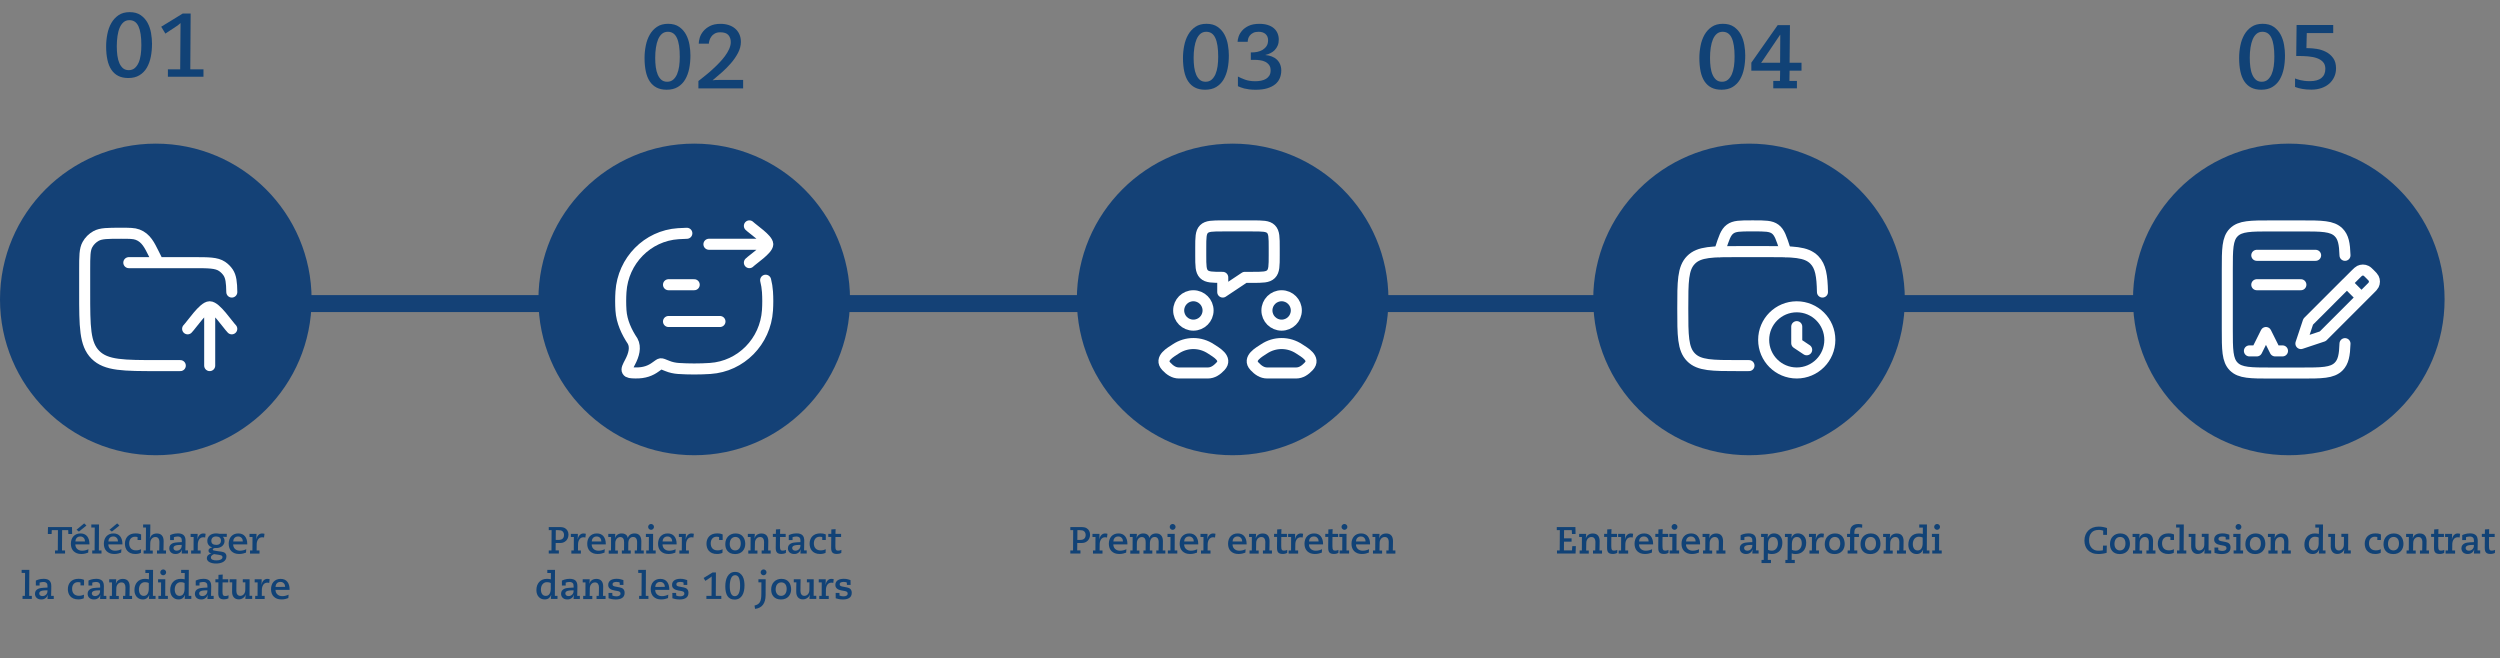<?xml version="1.0" encoding="utf-8"?>
<!-- Generator: Adobe Illustrator 28.0.0, SVG Export Plug-In . SVG Version: 6.00 Build 0)  -->
<svg version="1.1" xmlns="http://www.w3.org/2000/svg" xmlns:xlink="http://www.w3.org/1999/xlink" x="0px" y="0px"
	 viewBox="0 0 692.07 182.16" style="enable-background:new 0 0 692.07 182.16;" xml:space="preserve">
<rect x="0" y="0" width="692.07" height="182.16" fill="#808080" stroke="none"/>
<style type="text/css">
	.st0{display:none;}
	.st1{display:inline;}
	.st2{fill:none;stroke:#020203;stroke-width:5.409;stroke-linejoin:round;}
	.st3{fill:none;stroke:#020203;stroke-width:5.409;}
	.st4{fill:none;stroke:#020203;stroke-width:5.949;stroke-linecap:round;stroke-linejoin:round;}
	.st5{fill:none;stroke:#020203;stroke-width:5.378;stroke-linecap:round;stroke-linejoin:round;}
	.st6{fill:none;stroke:#020203;stroke-width:5.378;stroke-linecap:round;}
	.st7{fill:none;stroke:#020203;stroke-width:6.179;stroke-linecap:round;stroke-linejoin:round;}
	.st8{fill:none;stroke:#020203;stroke-width:4.111;stroke-linecap:round;stroke-linejoin:round;}
	.st9{fill:none;stroke:#144176;stroke-width:4.693;stroke-miterlimit:10;}
	.st10{fill:#144176;}
	.st11{fill:none;stroke:#FFFFFF;stroke-width:3.054;stroke-linecap:round;stroke-linejoin:round;}
	.st12{fill:none;stroke:#FFFFFF;stroke-width:3.054;stroke-linecap:round;}
	.st13{fill:#114276;}
	.st14{fill:none;stroke:#FFFFFF;stroke-width:3.054;stroke-linejoin:round;}
	.st15{fill:none;stroke:#FFFFFF;stroke-width:3.054;}
</style>
<g id="Ebene_1" class="st0">
	<g class="st1">
		<path class="st2" d="M353.05,116.17v-3.61c0-5.1,0-7.65,1.58-9.23c1.58-1.58,4.13-1.58,9.23-1.58h14.42c5.1,0,7.65,0,9.23,1.58
			c1.58,1.58,1.58,4.13,1.58,9.23v3.61c0,5.1,0,7.65-1.58,9.23c-1.58,1.58-4.13,1.58-9.23,1.58h-3.61l-10.82,7.21v-7.21
			c-5.1,0-7.65,0-9.23-1.58C353.05,123.82,353.05,121.27,353.05,116.17z"/>
		<path class="st3" d="M340.75,162.11c-2.27,1.52-8.21,4.62-4.59,8.5c1.77,1.9,3.74,3.25,6.22,3.25h7.07h7.07
			c2.48,0,4.45-1.36,6.22-3.25c3.62-3.88-2.32-6.98-4.59-8.5C352.81,158.55,346.07,158.55,340.75,162.11z"/>
		<path class="st3" d="M384.02,162.11c-2.27,1.52-8.21,4.62-4.59,8.5c1.77,1.9,3.74,3.25,6.22,3.25h7.07h7.07
			c2.48,0,4.45-1.36,6.22-3.25c3.62-3.88-2.32-6.98-4.59-8.5C396.09,158.55,389.34,158.55,384.02,162.11z"/>
		<path class="st3" d="M356.65,143.21c0,3.98-3.23,7.21-7.21,7.21s-7.21-3.23-7.21-7.21c0-3.98,3.23-7.21,7.21-7.21
			S356.65,139.23,356.65,143.21z"/>
		<path class="st3" d="M399.93,143.21c0,3.98-3.23,7.21-7.21,7.21c-3.98,0-7.21-3.23-7.21-7.21c0-3.98,3.23-7.21,7.21-7.21
			C396.7,136,399.93,139.23,399.93,143.21z"/>
	</g>
	<g class="st1">
		<path class="st4" d="M299.12,116.86c0.51,2.01,0.85,4.1,0.99,6.25c0.21,3.29,0.21,6.71,0,10c-1.09,16.84-14.3,30.25-30.89,31.35
			c-5.66,0.38-11.57,0.38-17.22,0c-1.95-0.13-4.07-0.59-5.89-1.35c-2.03-0.84-3.05-1.26-3.56-1.19c-0.52,0.06-1.27,0.62-2.76,1.72
			c-2.64,1.95-5.97,3.35-10.9,3.23c-2.5-0.06-3.74-0.09-4.3-1.04c-0.56-0.95,0.14-2.27,1.53-4.91c1.93-3.66,3.15-7.85,1.3-11.21
			c-3.19-4.79-5.9-10.47-6.3-16.61c-0.21-3.3-0.21-6.71,0-10c1.09-16.84,14.3-30.25,30.89-31.35c1.53-0.1,3.08-0.18,4.64-0.22"/>
		<path class="st4" d="M246.73,139.12h27.76 M246.73,119.3h13.88"/>
		<path class="st4" d="M300.27,97.48h-31.73 M300.27,97.48c0-2.78-7.91-7.97-9.91-9.91 M300.27,97.48c0,2.78-7.91,7.97-9.91,9.91"/>
	</g>
	<g class="st1">
		<path class="st5" d="M185.02,139.34c-2.11-2.18-7.74-10.76-10.76-10.76c-3.01,0-8.64,8.58-10.76,10.76 M174.27,132.17v25.1"/>
		<path class="st6" d="M159.94,157.27h-10.76c-16.9,0-25.36,0-30.61-5.25c-5.25-5.25-5.25-13.7-5.25-30.6v-10.96
			c0-6.51,0-9.77,1.36-12.21c0.97-1.74,2.41-3.18,4.15-4.15c2.44-1.36,5.7-1.36,12.21-1.36c4.17,0,6.26,0,8.09,0.68
			c4.17,1.56,5.89,5.35,7.77,9.11l2.27,4.54 M134.84,107.08h31.38c7.55,0,11.33,0,14.05,1.81c1.17,0.78,2.18,1.79,2.97,2.97
			c1.41,2.11,1.72,4.87,1.79,9.56"/>
	</g>
	<g class="st1">
		<path class="st7" d="M625.4,113.17c-0.19-6.4-0.91-10.22-3.55-12.86c-3.62-3.62-9.46-3.62-21.12-3.62h-16.49
			c-11.66,0-17.49,0-21.12,3.62c-3.62,3.62-3.62,9.44-3.62,21.1v32.95c0,11.65,0,17.48,3.62,21.1c3.62,3.62,9.46,3.62,21.12,3.62
			h16.49c11.66,0,17.5,0,21.12-3.62c2.64-2.64,3.36-6.46,3.55-12.86"/>
		<path class="st7" d="M634.63,136.82l4.85-4.85c1.11-1.11,1.67-1.67,1.97-2.27c0.57-1.14,0.57-2.49,0-3.63
			c-0.3-0.6-0.85-1.16-1.97-2.27c-1.11-1.11-1.67-1.67-2.27-1.97c-1.14-0.57-2.49-0.57-3.63,0c-0.6,0.3-1.16,0.85-2.27,1.97
			l-4.85,4.85 M634.63,136.82l-21.69,21.69l-12.26,4.09l4.09-12.26l21.69-21.69 M634.63,136.82l-8.17-8.17"/>
		<path class="st7" d="M571.85,166.72h4.12l5.15-10.3l5.15,10.3h4.12"/>
		<path class="st7" d="M575.97,113.17h32.95"/>
		<path class="st7" d="M575.97,129.65h24.71"/>
	</g>
	<g class="st1">
		<path class="st8" d="M478.47,159.48h-3.84c-9.83,0-14.74,0-17.79-3.11c-3.05-3.11-3.05-8.12-3.05-18.13
			c0-10.01,0-15.02,3.05-18.13s7.96-3.11,17.79-3.11h10.42c9.82,0,14.74,0,17.79,3.11c2.35,2.39,2.89,5.91,3.01,11.96"/>
		<path class="st8" d="M499.96,153.59l-3.7-2.47v-6.17 M483.93,149.89c0,6.81,5.52,12.33,12.33,12.33c6.81,0,12.33-5.52,12.33-12.33
			s-5.52-12.33-12.33-12.33C489.45,137.56,483.93,143.08,483.93,149.89z"/>
		<path class="st8" d="M492.15,117.01l-0.27-0.85c-1.36-4.22-2.04-6.33-3.65-7.54c-1.61-1.21-3.76-1.21-8.05-1.21h-0.72
			c-4.29,0-6.43,0-8.05,1.21c-1.61,1.21-2.29,3.32-3.65,7.54l-0.27,0.85"/>
	</g>
</g>
<g id="Ebene_2">
	<line class="st9" x1="72.57" y1="84.04" x2="660.23" y2="84.04"/>
	<circle class="st10" cx="43.13" cy="82.89" r="43.13"/>
	<path class="st11" d="M64.16,91.03c-1.2-1.24-4.4-6.11-6.11-6.11c-1.71,0-4.91,4.87-6.11,6.11 M58.05,86.96v14.25"/>
	<path class="st12" d="M49.91,101.21H43.8c-9.6,0-14.4,0-17.38-2.98c-2.98-2.98-2.98-7.78-2.98-17.38v-6.22c0-3.7,0-5.55,0.77-6.93
		c0.55-0.99,1.37-1.8,2.36-2.36c1.39-0.77,3.24-0.77,6.94-0.77c2.37,0,3.55,0,4.59,0.39c2.37,0.89,3.34,3.04,4.41,5.17l1.29,2.58
		 M35.66,72.71h17.82c4.29,0,6.43,0,7.98,1.03c0.67,0.45,1.24,1.02,1.69,1.68c0.8,1.2,0.98,2.77,1.02,5.43"/>
	<g>
		<path class="st13" d="M15.25,152.38h0.75l0.04-5.62h-1.71l-0.04,1.07h-1.05l0.04-1.93h6.65l0.04,1.93h-1.05l-0.04-1.07h-1.68
			l-0.04,5.62h0.85v0.86h-2.78V152.38z"/>
		<path class="st13" d="M24.41,152.98c-0.19,0.08-0.45,0.16-0.79,0.25c-0.34,0.09-0.71,0.13-1.13,0.13c-0.45,0-0.86-0.07-1.21-0.2
			c-0.35-0.14-0.65-0.33-0.9-0.57c-0.25-0.25-0.44-0.54-0.57-0.89c-0.13-0.35-0.19-0.74-0.19-1.16c0-0.41,0.06-0.78,0.17-1.13
			s0.28-0.65,0.51-0.91c0.23-0.26,0.51-0.46,0.84-0.61s0.72-0.22,1.16-0.22c0.41,0,0.76,0.07,1.07,0.21
			c0.31,0.14,0.57,0.34,0.77,0.6c0.2,0.26,0.36,0.56,0.46,0.91c0.1,0.35,0.16,0.74,0.16,1.16v0.16h-3.9c0,0.27,0.05,0.5,0.14,0.72
			s0.22,0.4,0.39,0.55c0.16,0.15,0.36,0.27,0.59,0.35s0.48,0.12,0.75,0.12c0.34,0,0.66-0.04,0.95-0.12s0.56-0.18,0.8-0.3
			L24.41,152.98z M23.52,149.9v-0.1c0-0.11-0.02-0.24-0.06-0.39c-0.04-0.15-0.11-0.29-0.21-0.42c-0.1-0.13-0.23-0.25-0.39-0.34
			s-0.37-0.14-0.62-0.14s-0.46,0.04-0.63,0.12c-0.17,0.08-0.31,0.19-0.41,0.32c-0.11,0.13-0.19,0.28-0.24,0.44
			c-0.05,0.17-0.08,0.33-0.09,0.5H23.52z M21.18,146.65l2.12-1.76l0.63,0.59l-2.09,1.68L21.18,146.65z"/>
		<path class="st13" d="M25.53,152.38h0.66l0.04-6.34h-0.95v-0.86h2.13l-0.04,7.2h0.73v0.86h-2.57V152.38z"/>
		<path class="st13" d="M33.54,152.98c-0.19,0.08-0.45,0.16-0.79,0.25c-0.34,0.09-0.71,0.13-1.13,0.13c-0.45,0-0.86-0.07-1.21-0.2
			c-0.35-0.14-0.65-0.33-0.9-0.57c-0.25-0.25-0.44-0.54-0.57-0.89c-0.13-0.35-0.19-0.74-0.19-1.16c0-0.41,0.06-0.78,0.17-1.13
			s0.28-0.65,0.51-0.91c0.23-0.26,0.51-0.46,0.84-0.61s0.72-0.22,1.16-0.22c0.41,0,0.76,0.07,1.07,0.21
			c0.31,0.14,0.57,0.34,0.77,0.6c0.2,0.26,0.36,0.56,0.46,0.91c0.1,0.35,0.16,0.74,0.16,1.16v0.16h-3.9c0,0.27,0.05,0.5,0.14,0.72
			s0.22,0.4,0.39,0.55c0.16,0.15,0.36,0.27,0.59,0.35s0.48,0.12,0.75,0.12c0.34,0,0.66-0.04,0.95-0.12s0.56-0.18,0.8-0.3
			L33.54,152.98z M32.65,149.9v-0.1c0-0.11-0.02-0.24-0.06-0.39c-0.04-0.15-0.11-0.29-0.21-0.42c-0.1-0.13-0.23-0.25-0.39-0.34
			c-0.16-0.09-0.37-0.14-0.62-0.14s-0.46,0.04-0.63,0.12c-0.17,0.08-0.31,0.19-0.41,0.32c-0.11,0.13-0.19,0.28-0.24,0.44
			c-0.05,0.17-0.08,0.33-0.09,0.5H32.65z M30.31,146.65l2.12-1.76l0.63,0.59l-2.09,1.68L30.31,146.65z"/>
		<path class="st13" d="M38.08,148.68c-0.08-0.03-0.19-0.05-0.31-0.07c-0.12-0.02-0.25-0.03-0.38-0.03c-0.27,0-0.51,0.05-0.71,0.14
			c-0.2,0.09-0.37,0.23-0.51,0.39c-0.14,0.17-0.24,0.36-0.31,0.59s-0.1,0.46-0.1,0.72c0,0.24,0.03,0.47,0.09,0.7
			s0.17,0.44,0.31,0.62c0.15,0.19,0.34,0.34,0.59,0.45c0.24,0.12,0.55,0.17,0.91,0.17c0.27,0,0.53-0.03,0.79-0.1
			c0.26-0.07,0.46-0.14,0.6-0.21l-0.06,1.02c-0.11,0.05-0.3,0.11-0.57,0.18c-0.27,0.07-0.57,0.11-0.92,0.11
			c-0.54,0-1-0.08-1.38-0.25c-0.37-0.16-0.67-0.38-0.9-0.65c-0.23-0.27-0.39-0.57-0.49-0.91c-0.1-0.34-0.15-0.67-0.15-1.02
			c0-0.42,0.06-0.8,0.19-1.15c0.13-0.35,0.31-0.65,0.56-0.91c0.25-0.26,0.56-0.46,0.92-0.6c0.37-0.14,0.79-0.21,1.26-0.21
			c0.42,0,0.75,0.03,1,0.1s0.43,0.13,0.55,0.18v1.54h-0.98V148.68z"/>
		<path class="st13" d="M39.75,152.38h0.62l0.04-6.34h-0.79v-0.86h2l-0.03,2.61c0,0.18-0.01,0.37-0.04,0.57s-0.06,0.41-0.09,0.64
			h0.02c0.06-0.17,0.14-0.34,0.24-0.5c0.1-0.16,0.24-0.3,0.39-0.42s0.34-0.22,0.56-0.29c0.21-0.07,0.46-0.11,0.73-0.11
			c0.64,0,1.12,0.19,1.43,0.56c0.31,0.37,0.47,0.89,0.47,1.55c0,0.44-0.01,0.88-0.02,1.3c-0.01,0.43-0.02,0.86-0.03,1.3h0.71v0.86
			h-2.5v-0.86h0.62c0.01-0.4,0.02-0.8,0.03-1.2c0.01-0.4,0.02-0.8,0.02-1.2c0-0.38-0.09-0.7-0.27-0.95
			c-0.18-0.25-0.46-0.38-0.83-0.38c-0.41,0-0.74,0.15-1.01,0.45c-0.27,0.3-0.41,0.7-0.42,1.21l-0.04,2.08h0.73v0.86h-2.53V152.38z"
			/>
		<path class="st13" d="M47.08,148.15c0.07-0.04,0.17-0.08,0.29-0.14c0.13-0.06,0.28-0.11,0.46-0.16s0.38-0.1,0.62-0.14
			c0.23-0.04,0.5-0.06,0.79-0.06c0.4,0,0.74,0.05,1.02,0.15s0.49,0.24,0.65,0.41c0.16,0.18,0.28,0.4,0.35,0.65
			c0.07,0.26,0.1,0.55,0.1,0.87c0,0.44-0.01,0.88-0.02,1.32c-0.01,0.44-0.02,0.88-0.03,1.32h0.73v0.86h-1.73
			c0-0.17,0.01-0.36,0.02-0.56c0.01-0.2,0.04-0.39,0.07-0.57H50.4c-0.06,0.15-0.13,0.31-0.22,0.46s-0.21,0.28-0.35,0.4
			s-0.31,0.21-0.51,0.29s-0.45,0.11-0.73,0.11c-0.33,0-0.6-0.05-0.82-0.15c-0.22-0.1-0.4-0.22-0.53-0.37
			c-0.14-0.15-0.23-0.32-0.29-0.5c-0.06-0.18-0.09-0.36-0.09-0.54c0-0.36,0.08-0.64,0.24-0.86c0.16-0.22,0.36-0.38,0.6-0.5
			c0.24-0.12,0.49-0.19,0.77-0.23s0.52-0.06,0.74-0.08l1.12-0.06v-0.41c0-0.17-0.02-0.32-0.05-0.46s-0.1-0.26-0.19-0.36
			s-0.21-0.18-0.37-0.24c-0.16-0.06-0.35-0.08-0.59-0.08c-0.2,0-0.39,0.02-0.58,0.07c-0.18,0.05-0.32,0.09-0.41,0.12v0.8h-1.05
			V148.15z M48.02,151.71c0,0.2,0.07,0.38,0.23,0.52c0.15,0.14,0.37,0.21,0.64,0.21c0.23,0,0.43-0.04,0.61-0.12s0.32-0.19,0.44-0.31
			c0.12-0.13,0.21-0.28,0.27-0.44s0.09-0.33,0.09-0.51v-0.22c-0.31,0-0.6,0.01-0.87,0.03s-0.51,0.05-0.72,0.11s-0.38,0.14-0.5,0.26
			C48.08,151.34,48.02,151.5,48.02,151.71z"/>
		<path class="st13" d="M52.92,152.38h0.66l0.02-3.73h-0.83v-0.86h1.94c0,0.2,0,0.44-0.01,0.7c0,0.27-0.02,0.54-0.06,0.81l0.02,0.02
			c0.1-0.52,0.3-0.92,0.58-1.21c0.28-0.29,0.62-0.43,1.02-0.43c0.14,0,0.27,0.01,0.39,0.03c0.12,0.02,0.21,0.04,0.27,0.06
			l-0.13,1.04c-0.08-0.03-0.16-0.05-0.24-0.06c-0.08-0.01-0.18-0.02-0.3-0.02c-0.26,0-0.48,0.06-0.67,0.17
			c-0.19,0.11-0.34,0.26-0.46,0.45c-0.12,0.19-0.21,0.39-0.27,0.63c-0.06,0.23-0.09,0.47-0.09,0.71l-0.02,1.7h0.8v0.86h-2.63V152.38
			z"/>
		<path class="st13" d="M62.76,148.65l-1.05-0.06c0.09,0.1,0.19,0.24,0.29,0.42c0.1,0.18,0.16,0.44,0.16,0.76
			c0,0.29-0.06,0.56-0.18,0.8c-0.12,0.24-0.28,0.44-0.49,0.61s-0.44,0.3-0.71,0.39c-0.27,0.09-0.54,0.14-0.84,0.14h-0.44
			c-0.15,0-0.28,0.04-0.41,0.13c-0.13,0.08-0.19,0.18-0.19,0.28c0,0.12,0.07,0.21,0.21,0.25s0.38,0.09,0.71,0.14l1.43,0.2
			c0.19,0.03,0.37,0.07,0.54,0.12s0.33,0.13,0.46,0.23c0.13,0.1,0.24,0.23,0.31,0.38c0.08,0.15,0.12,0.35,0.12,0.58
			c0,0.37-0.08,0.68-0.25,0.93c-0.16,0.25-0.38,0.46-0.65,0.61s-0.58,0.27-0.92,0.34c-0.34,0.07-0.69,0.1-1.05,0.1
			c-0.37,0-0.71-0.03-1.02-0.1c-0.31-0.07-0.58-0.16-0.81-0.29c-0.23-0.12-0.41-0.28-0.53-0.46c-0.13-0.18-0.19-0.38-0.19-0.6
			c0-0.18,0.04-0.35,0.1-0.5s0.16-0.28,0.28-0.39c0.12-0.11,0.25-0.2,0.4-0.27c0.15-0.07,0.31-0.12,0.48-0.14v-0.02
			c-0.2-0.04-0.39-0.13-0.55-0.25c-0.16-0.12-0.25-0.31-0.25-0.55c0-0.14,0.03-0.26,0.1-0.37s0.15-0.19,0.25-0.26
			c0.1-0.07,0.21-0.13,0.33-0.17c0.12-0.04,0.24-0.07,0.36-0.09v-0.02c-0.15-0.04-0.31-0.1-0.47-0.18S58,151.14,57.86,151
			s-0.25-0.31-0.34-0.52s-0.13-0.46-0.13-0.75c0-0.29,0.05-0.57,0.16-0.82c0.11-0.25,0.27-0.47,0.47-0.66s0.46-0.33,0.76-0.43
			c0.3-0.11,0.65-0.16,1.04-0.16c0.18,0,0.36,0.01,0.53,0.04c0.17,0.03,0.32,0.06,0.43,0.08h2.01L62.76,148.65z M59.25,153.39
			c-0.27,0.12-0.48,0.25-0.63,0.39s-0.24,0.31-0.24,0.52c0,0.16,0.04,0.29,0.12,0.4c0.08,0.11,0.19,0.19,0.33,0.25
			c0.14,0.06,0.3,0.11,0.49,0.14c0.19,0.03,0.4,0.04,0.62,0.04c0.2,0,0.39-0.02,0.59-0.05c0.2-0.03,0.37-0.08,0.53-0.15
			c0.16-0.07,0.28-0.16,0.38-0.28c0.1-0.12,0.15-0.26,0.15-0.43c0-0.2-0.08-0.34-0.24-0.42c-0.16-0.08-0.41-0.15-0.73-0.2
			L59.25,153.39z M58.5,149.7c0,0.4,0.12,0.69,0.36,0.87c0.24,0.18,0.58,0.27,1.02,0.27c0.42,0,0.74-0.11,0.96-0.32
			c0.22-0.21,0.33-0.5,0.33-0.87c0-0.37-0.12-0.65-0.36-0.85c-0.24-0.2-0.57-0.29-1-0.29c-0.41,0-0.74,0.11-0.97,0.32
			C58.62,149.06,58.5,149.35,58.5,149.7z"/>
		<path class="st13" d="M68.1,152.98c-0.19,0.08-0.45,0.16-0.79,0.25c-0.34,0.09-0.71,0.13-1.13,0.13c-0.45,0-0.86-0.07-1.21-0.2
			c-0.35-0.14-0.65-0.33-0.9-0.57c-0.25-0.25-0.44-0.54-0.57-0.89c-0.13-0.35-0.19-0.74-0.19-1.16c0-0.41,0.06-0.78,0.17-1.13
			s0.28-0.65,0.51-0.91c0.23-0.26,0.51-0.46,0.84-0.61s0.72-0.22,1.16-0.22c0.41,0,0.76,0.07,1.07,0.21
			c0.31,0.14,0.57,0.34,0.77,0.6c0.2,0.26,0.36,0.56,0.46,0.91c0.1,0.35,0.16,0.74,0.16,1.16v0.16h-3.9c0,0.27,0.05,0.5,0.14,0.72
			s0.22,0.4,0.39,0.55c0.16,0.15,0.36,0.27,0.59,0.35s0.48,0.12,0.75,0.12c0.34,0,0.66-0.04,0.95-0.12s0.56-0.18,0.8-0.3
			L68.1,152.98z M67.21,149.9v-0.1c0-0.11-0.02-0.24-0.06-0.39c-0.04-0.15-0.11-0.29-0.21-0.42c-0.1-0.13-0.23-0.25-0.39-0.34
			s-0.37-0.14-0.62-0.14s-0.46,0.04-0.63,0.12c-0.17,0.08-0.31,0.19-0.41,0.32c-0.11,0.13-0.19,0.28-0.24,0.44
			c-0.05,0.17-0.08,0.33-0.09,0.5H67.21z"/>
		<path class="st13" d="M69.22,152.38h0.66l0.02-3.73h-0.83v-0.86h1.94c0,0.2,0,0.44-0.01,0.7c0,0.27-0.02,0.54-0.06,0.81l0.02,0.02
			c0.1-0.52,0.3-0.92,0.58-1.21c0.28-0.29,0.62-0.43,1.02-0.43c0.14,0,0.27,0.01,0.39,0.03c0.12,0.02,0.21,0.04,0.27,0.06
			l-0.13,1.04c-0.08-0.03-0.16-0.05-0.24-0.06c-0.08-0.01-0.18-0.02-0.3-0.02c-0.26,0-0.48,0.06-0.67,0.17
			c-0.19,0.11-0.34,0.26-0.46,0.45c-0.12,0.19-0.21,0.39-0.27,0.63c-0.06,0.23-0.09,0.47-0.09,0.71l-0.02,1.7h0.8v0.86h-2.63V152.38
			z"/>
		<path class="st13" d="M6.24,164.95H6.9l0.04-6.34H5.99v-0.86h2.13l-0.04,7.2h0.73v0.86H6.24V164.95z"/>
		<path class="st13" d="M9.92,160.73c0.07-0.04,0.17-0.08,0.29-0.14c0.13-0.06,0.28-0.11,0.46-0.16s0.38-0.1,0.62-0.14
			c0.23-0.04,0.5-0.06,0.79-0.06c0.4,0,0.74,0.05,1.02,0.15s0.49,0.24,0.65,0.41c0.16,0.18,0.28,0.4,0.35,0.65
			c0.07,0.26,0.1,0.55,0.1,0.87c0,0.44-0.01,0.88-0.02,1.32c-0.01,0.44-0.02,0.88-0.03,1.32h0.73v0.86h-1.73
			c0-0.17,0.01-0.36,0.02-0.56c0.01-0.2,0.04-0.39,0.07-0.57h-0.02c-0.06,0.15-0.13,0.31-0.22,0.46s-0.21,0.28-0.35,0.4
			s-0.31,0.21-0.51,0.29s-0.45,0.11-0.73,0.11c-0.33,0-0.6-0.05-0.82-0.15c-0.22-0.1-0.4-0.22-0.53-0.37
			c-0.14-0.15-0.23-0.32-0.29-0.5c-0.06-0.18-0.09-0.36-0.09-0.54c0-0.36,0.08-0.64,0.24-0.86c0.16-0.22,0.36-0.38,0.6-0.5
			c0.24-0.12,0.49-0.19,0.77-0.23s0.52-0.06,0.74-0.08l1.12-0.06v-0.41c0-0.17-0.02-0.32-0.05-0.46s-0.1-0.26-0.19-0.36
			s-0.21-0.18-0.37-0.24c-0.16-0.06-0.35-0.08-0.59-0.08c-0.2,0-0.39,0.02-0.58,0.07c-0.18,0.05-0.32,0.09-0.41,0.12v0.8H9.92
			V160.73z M10.86,164.28c0,0.2,0.07,0.38,0.23,0.52c0.15,0.14,0.37,0.21,0.64,0.21c0.23,0,0.43-0.04,0.61-0.12s0.32-0.19,0.44-0.31
			c0.12-0.13,0.21-0.28,0.27-0.44s0.09-0.33,0.09-0.51v-0.22c-0.31,0-0.6,0.01-0.87,0.03s-0.51,0.05-0.72,0.11s-0.38,0.14-0.5,0.26
			C10.93,163.92,10.86,164.08,10.86,164.28z"/>
		<path class="st13" d="M22.28,161.25c-0.08-0.03-0.19-0.05-0.31-0.07c-0.12-0.02-0.25-0.03-0.38-0.03c-0.27,0-0.51,0.05-0.71,0.14
			c-0.2,0.09-0.37,0.23-0.51,0.39c-0.14,0.17-0.24,0.36-0.31,0.59s-0.1,0.46-0.1,0.72c0,0.24,0.03,0.47,0.09,0.7
			s0.17,0.44,0.31,0.62c0.15,0.19,0.34,0.34,0.59,0.45c0.24,0.12,0.55,0.17,0.91,0.17c0.27,0,0.53-0.03,0.79-0.1
			c0.26-0.07,0.46-0.14,0.6-0.21l-0.06,1.02c-0.11,0.05-0.3,0.11-0.57,0.18c-0.27,0.07-0.57,0.11-0.92,0.11
			c-0.54,0-1-0.08-1.38-0.25c-0.37-0.16-0.67-0.38-0.9-0.65c-0.23-0.27-0.39-0.57-0.49-0.91c-0.1-0.34-0.15-0.67-0.15-1.02
			c0-0.42,0.06-0.8,0.19-1.15c0.13-0.35,0.31-0.65,0.56-0.91c0.25-0.26,0.56-0.46,0.92-0.6c0.37-0.14,0.79-0.21,1.26-0.21
			c0.42,0,0.75,0.03,1,0.1s0.43,0.13,0.55,0.18v1.54h-0.98V161.25z"/>
		<path class="st13" d="M24.48,160.73c0.07-0.04,0.17-0.08,0.29-0.14c0.13-0.06,0.28-0.11,0.46-0.16s0.38-0.1,0.62-0.14
			c0.23-0.04,0.5-0.06,0.79-0.06c0.4,0,0.74,0.05,1.02,0.15s0.49,0.24,0.65,0.41c0.16,0.18,0.28,0.4,0.35,0.65
			c0.07,0.26,0.1,0.55,0.1,0.87c0,0.44-0.01,0.88-0.02,1.32c-0.01,0.44-0.02,0.88-0.03,1.32h0.73v0.86h-1.73
			c0-0.17,0.01-0.36,0.02-0.56c0.01-0.2,0.04-0.39,0.07-0.57H27.8c-0.06,0.15-0.13,0.31-0.22,0.46s-0.21,0.28-0.35,0.4
			s-0.31,0.21-0.51,0.29s-0.45,0.11-0.73,0.11c-0.33,0-0.6-0.05-0.82-0.15c-0.22-0.1-0.4-0.22-0.53-0.37
			c-0.14-0.15-0.23-0.32-0.29-0.5c-0.06-0.18-0.09-0.36-0.09-0.54c0-0.36,0.08-0.64,0.24-0.86c0.16-0.22,0.36-0.38,0.6-0.5
			c0.24-0.12,0.49-0.19,0.77-0.23s0.52-0.06,0.74-0.08l1.12-0.06v-0.41c0-0.17-0.02-0.32-0.05-0.46s-0.1-0.26-0.19-0.36
			s-0.21-0.18-0.37-0.24c-0.16-0.06-0.35-0.08-0.59-0.08c-0.2,0-0.39,0.02-0.58,0.07c-0.18,0.05-0.32,0.09-0.41,0.12v0.8h-1.05
			V160.73z M25.42,164.28c0,0.2,0.07,0.38,0.23,0.52c0.15,0.14,0.37,0.21,0.64,0.21c0.23,0,0.43-0.04,0.61-0.12s0.32-0.19,0.44-0.31
			c0.12-0.13,0.21-0.28,0.27-0.44s0.09-0.33,0.09-0.51v-0.22c-0.31,0-0.6,0.01-0.87,0.03s-0.51,0.05-0.72,0.11s-0.38,0.14-0.5,0.26
			C25.48,163.92,25.42,164.08,25.42,164.28z"/>
		<path class="st13" d="M30.36,164.95h0.62l0.02-3.73h-0.77v-0.86h1.94c0,0.18-0.01,0.37-0.03,0.57c-0.02,0.2-0.04,0.41-0.08,0.64
			h0.02c0.06-0.17,0.14-0.34,0.24-0.5c0.1-0.16,0.24-0.3,0.39-0.42s0.34-0.22,0.56-0.29c0.21-0.07,0.46-0.11,0.73-0.11
			c0.64,0,1.12,0.19,1.43,0.56c0.31,0.37,0.47,0.89,0.47,1.55c0,0.44-0.01,0.88-0.02,1.3c-0.01,0.43-0.02,0.86-0.03,1.3h0.71v0.86
			h-2.5v-0.86h0.62c0.01-0.4,0.02-0.8,0.03-1.2c0.01-0.4,0.02-0.8,0.02-1.2c0-0.38-0.09-0.7-0.27-0.95
			c-0.18-0.25-0.46-0.38-0.83-0.38c-0.41,0-0.74,0.15-1.01,0.45c-0.27,0.3-0.41,0.7-0.42,1.21l-0.04,2.08h0.73v0.86h-2.53V164.95z"
			/>
		<path class="st13" d="M43.07,165.81h-1.84c0-0.2,0.01-0.39,0.03-0.58c0.02-0.19,0.05-0.37,0.07-0.53h-0.02
			c-0.14,0.37-0.36,0.67-0.66,0.9c-0.3,0.23-0.68,0.34-1.15,0.34c-0.33,0-0.63-0.06-0.91-0.18c-0.28-0.12-0.52-0.29-0.72-0.51
			c-0.2-0.22-0.36-0.49-0.48-0.81s-0.17-0.68-0.17-1.09c0-0.45,0.06-0.86,0.19-1.24c0.13-0.38,0.32-0.71,0.57-0.99
			c0.25-0.28,0.56-0.5,0.92-0.65c0.36-0.15,0.78-0.23,1.24-0.23c0.2,0,0.38,0.01,0.57,0.04s0.35,0.05,0.51,0.09l0.02-1.75h-1v-0.86
			h2.13l-0.04,7.2h0.73V165.81z M41.18,161.39c-0.25-0.15-0.6-0.23-1.04-0.23c-0.27,0-0.51,0.05-0.72,0.16s-0.39,0.26-0.53,0.44
			c-0.14,0.19-0.25,0.4-0.32,0.64c-0.07,0.25-0.11,0.5-0.11,0.77c0,0.25,0.03,0.49,0.08,0.71s0.14,0.41,0.25,0.57
			c0.11,0.16,0.24,0.28,0.41,0.37c0.16,0.09,0.36,0.14,0.58,0.14c0.48,0,0.83-0.18,1.06-0.54s0.35-0.86,0.35-1.5V161.39z"/>
		<path class="st13" d="M43.86,164.95h0.71l0.02-3.73h-0.83v-0.86h2l-0.02,4.59h0.73v0.86h-2.62V164.95z M44.37,158.44
			c0-0.22,0.08-0.41,0.24-0.57s0.35-0.24,0.57-0.24c0.22,0,0.41,0.08,0.57,0.24s0.24,0.35,0.24,0.57s-0.08,0.41-0.24,0.57
			s-0.35,0.24-0.57,0.24c-0.22,0-0.41-0.08-0.57-0.24S44.37,158.66,44.37,158.44z"/>
		<path class="st13" d="M52.97,165.81h-1.84c0-0.2,0.01-0.39,0.03-0.58c0.02-0.19,0.05-0.37,0.07-0.53h-0.02
			c-0.14,0.37-0.36,0.67-0.66,0.9c-0.3,0.23-0.68,0.34-1.15,0.34c-0.33,0-0.63-0.06-0.91-0.18c-0.28-0.12-0.52-0.29-0.72-0.51
			c-0.2-0.22-0.36-0.49-0.48-0.81s-0.17-0.68-0.17-1.09c0-0.45,0.06-0.86,0.19-1.24c0.13-0.38,0.32-0.71,0.57-0.99
			c0.25-0.28,0.56-0.5,0.92-0.65c0.36-0.15,0.78-0.23,1.24-0.23c0.2,0,0.38,0.01,0.57,0.04s0.35,0.05,0.51,0.09l0.02-1.75h-1v-0.86
			h2.13l-0.04,7.2h0.73V165.81z M51.09,161.39c-0.25-0.15-0.6-0.23-1.04-0.23c-0.27,0-0.51,0.05-0.72,0.16s-0.39,0.26-0.53,0.44
			c-0.14,0.19-0.25,0.4-0.32,0.64c-0.07,0.25-0.11,0.5-0.11,0.77c0,0.25,0.03,0.49,0.08,0.71s0.14,0.41,0.25,0.57
			c0.11,0.16,0.24,0.28,0.41,0.37c0.16,0.09,0.36,0.14,0.58,0.14c0.48,0,0.83-0.18,1.06-0.54s0.35-0.86,0.35-1.5V161.39z"/>
		<path class="st13" d="M54.19,160.73c0.07-0.04,0.17-0.08,0.29-0.14c0.13-0.06,0.28-0.11,0.46-0.16s0.38-0.1,0.62-0.14
			c0.23-0.04,0.5-0.06,0.79-0.06c0.4,0,0.74,0.05,1.02,0.15s0.49,0.24,0.65,0.41c0.16,0.18,0.28,0.4,0.35,0.65
			c0.07,0.26,0.1,0.55,0.1,0.87c0,0.44-0.01,0.88-0.02,1.32c-0.01,0.44-0.02,0.88-0.03,1.32h0.73v0.86h-1.73
			c0-0.17,0.01-0.36,0.02-0.56c0.01-0.2,0.04-0.39,0.07-0.57h-0.02c-0.06,0.15-0.13,0.31-0.22,0.46s-0.21,0.28-0.35,0.4
			s-0.31,0.21-0.51,0.29s-0.45,0.11-0.73,0.11c-0.33,0-0.6-0.05-0.82-0.15c-0.22-0.1-0.4-0.22-0.53-0.37
			c-0.14-0.15-0.23-0.32-0.29-0.5c-0.06-0.18-0.09-0.36-0.09-0.54c0-0.36,0.08-0.64,0.24-0.86c0.16-0.22,0.36-0.38,0.6-0.5
			c0.24-0.12,0.49-0.19,0.77-0.23s0.52-0.06,0.74-0.08l1.12-0.06v-0.41c0-0.17-0.02-0.32-0.05-0.46s-0.1-0.26-0.19-0.36
			s-0.21-0.18-0.37-0.24c-0.16-0.06-0.35-0.08-0.59-0.08c-0.2,0-0.39,0.02-0.58,0.07c-0.18,0.05-0.32,0.09-0.41,0.12v0.8h-1.05
			V160.73z M55.13,164.28c0,0.2,0.07,0.38,0.23,0.52c0.15,0.14,0.37,0.21,0.64,0.21c0.23,0,0.43-0.04,0.61-0.12s0.32-0.19,0.44-0.31
			c0.12-0.13,0.21-0.28,0.27-0.44s0.09-0.33,0.09-0.51v-0.22c-0.31,0-0.6,0.01-0.87,0.03s-0.51,0.05-0.72,0.11s-0.38,0.14-0.5,0.26
			C55.19,163.92,55.13,164.08,55.13,164.28z"/>
		<path class="st13" d="M59.63,160.36h0.83l0.02-1.23l1.18-0.08l-0.04,1.31h1.56v0.86h-1.56c-0.01,0.44-0.01,0.87-0.02,1.29
			s-0.01,0.84-0.01,1.25c0,0.25,0.01,0.46,0.04,0.62c0.03,0.16,0.07,0.29,0.14,0.38c0.06,0.09,0.14,0.16,0.24,0.19
			s0.21,0.05,0.35,0.05c0.16,0,0.32-0.02,0.48-0.06s0.3-0.09,0.43-0.15l-0.04,0.86c-0.15,0.08-0.33,0.14-0.54,0.19
			c-0.21,0.05-0.44,0.08-0.67,0.08c-0.29,0-0.53-0.03-0.73-0.09c-0.2-0.06-0.37-0.16-0.5-0.29c-0.13-0.13-0.22-0.3-0.28-0.52
			c-0.06-0.21-0.09-0.47-0.09-0.78c0-0.17,0-0.39,0.01-0.64s0.01-0.52,0.01-0.79c0-0.28,0.01-0.55,0.01-0.83
			c0-0.28,0.01-0.54,0.01-0.78h-0.83V160.36z"/>
		<path class="st13" d="M63.57,160.36h1.9c-0.01,0.54-0.02,1.09-0.03,1.63c-0.01,0.54-0.01,1.08-0.01,1.63
			c0,0.38,0.09,0.7,0.27,0.95c0.18,0.25,0.45,0.38,0.8,0.38c0.39,0,0.72-0.15,0.99-0.45c0.27-0.3,0.41-0.7,0.41-1.21l0.02-2.08
			h-0.71v-0.86h1.89l-0.02,4.59h0.73v0.86h-1.89c0-0.18,0.01-0.37,0.03-0.57c0.02-0.2,0.04-0.41,0.08-0.64H68
			c-0.06,0.2-0.15,0.39-0.27,0.55s-0.27,0.3-0.45,0.42c-0.17,0.12-0.36,0.2-0.56,0.27c-0.2,0.06-0.41,0.09-0.63,0.09
			c-0.59,0-1.04-0.19-1.36-0.56c-0.32-0.37-0.48-0.88-0.48-1.53c0-0.45,0-0.89,0.01-1.32s0.02-0.87,0.03-1.31h-0.72V160.36z"/>
		<path class="st13" d="M70.64,164.95h0.66l0.02-3.73H70.5v-0.86h1.94c0,0.2,0,0.44-0.01,0.7c0,0.27-0.02,0.54-0.06,0.81l0.02,0.02
			c0.1-0.52,0.3-0.92,0.58-1.21c0.28-0.29,0.62-0.43,1.02-0.43c0.14,0,0.27,0.01,0.39,0.03c0.12,0.02,0.21,0.04,0.27,0.06
			l-0.13,1.04c-0.08-0.03-0.16-0.05-0.24-0.06c-0.08-0.01-0.18-0.02-0.3-0.02c-0.26,0-0.48,0.06-0.67,0.17
			c-0.19,0.11-0.34,0.26-0.46,0.45c-0.12,0.19-0.21,0.39-0.27,0.63c-0.06,0.23-0.09,0.47-0.09,0.71l-0.02,1.7h0.8v0.86h-2.63V164.95
			z"/>
		<path class="st13" d="M79.82,165.56c-0.19,0.08-0.45,0.16-0.79,0.25c-0.34,0.09-0.71,0.13-1.13,0.13c-0.45,0-0.86-0.07-1.21-0.2
			c-0.35-0.14-0.65-0.33-0.9-0.57c-0.25-0.25-0.44-0.54-0.57-0.89c-0.13-0.35-0.19-0.74-0.19-1.16c0-0.41,0.06-0.78,0.17-1.13
			s0.28-0.65,0.51-0.91c0.23-0.26,0.51-0.46,0.84-0.61s0.72-0.22,1.16-0.22c0.41,0,0.76,0.07,1.07,0.21
			c0.31,0.14,0.57,0.34,0.77,0.6c0.2,0.26,0.36,0.56,0.46,0.91c0.1,0.35,0.16,0.74,0.16,1.16v0.16h-3.9c0,0.27,0.05,0.5,0.14,0.72
			s0.22,0.4,0.39,0.55c0.16,0.15,0.36,0.27,0.59,0.35s0.48,0.12,0.75,0.12c0.34,0,0.66-0.04,0.95-0.12s0.56-0.18,0.8-0.3
			L79.82,165.56z M78.92,162.48v-0.1c0-0.11-0.02-0.24-0.06-0.39c-0.04-0.15-0.11-0.29-0.21-0.42c-0.1-0.13-0.23-0.25-0.39-0.34
			s-0.37-0.14-0.62-0.14s-0.46,0.04-0.63,0.12c-0.17,0.08-0.31,0.19-0.41,0.32c-0.11,0.13-0.19,0.28-0.24,0.44
			c-0.05,0.17-0.08,0.33-0.09,0.5H78.92z"/>
	</g>
	<g>
		<g>
			<path class="st13" d="M29.38,12.85c0-1.15,0.11-2.29,0.34-3.43c0.22-1.13,0.59-2.15,1.1-3.04s1.18-1.62,2-2.18
				c0.83-0.56,1.85-0.84,3.06-0.84c1.25,0,2.28,0.28,3.09,0.85c0.81,0.57,1.44,1.28,1.9,2.14c0.46,0.86,0.77,1.8,0.95,2.84
				c0.18,1.03,0.26,2.01,0.26,2.92c0,1.28-0.11,2.5-0.34,3.64s-0.6,2.15-1.11,3.02s-1.2,1.57-2.04,2.07
				c-0.84,0.51-1.87,0.76-3.09,0.76c-1.08,0-2.01-0.2-2.77-0.59c-0.77-0.39-1.4-0.96-1.9-1.71s-0.87-1.67-1.1-2.76
				C29.5,15.47,29.38,14.23,29.38,12.85z M32.33,12.8c0,0.92,0.05,1.78,0.16,2.59c0.11,0.81,0.3,1.51,0.56,2.11
				c0.27,0.6,0.61,1.07,1.02,1.41c0.42,0.34,0.94,0.51,1.58,0.51c0.65,0,1.2-0.19,1.64-0.56c0.44-0.38,0.8-0.88,1.08-1.51
				s0.47-1.37,0.59-2.21c0.12-0.84,0.17-1.73,0.17-2.66c0-2.3-0.26-4.02-0.79-5.18c-0.53-1.15-1.36-1.72-2.51-1.72
				c-0.63,0-1.17,0.18-1.61,0.55c-0.44,0.37-0.8,0.88-1.08,1.52s-0.48,1.42-0.61,2.3C32.4,10.83,32.33,11.78,32.33,12.8z"/>
			<path class="st13" d="M46.48,19.2h3.4l0.1-12.83c-0.18,0.17-0.35,0.32-0.51,0.45c-0.16,0.13-0.33,0.26-0.51,0.38l-3.18,2.1
				l-1.15-1.9l5.95-3.65h2.2l-0.1,15.45h3.65v2.05h-9.85V19.2z"/>
		</g>
	</g>
	<circle class="st10" cx="192.18" cy="82.89" r="43.13"/>
	<path class="st11" d="M211.95,77.57c0.26,1.03,0.44,2.11,0.51,3.21c0.11,1.69,0.11,3.44,0,5.13c-0.56,8.64-7.34,15.53-15.86,16.09
		c-2.91,0.19-5.94,0.19-8.84,0c-1-0.07-2.09-0.3-3.02-0.69c-1.04-0.43-1.56-0.64-1.83-0.61c-0.26,0.03-0.65,0.32-1.42,0.88
		c-1.36,1-3.06,1.72-5.6,1.66c-1.28-0.03-1.92-0.05-2.21-0.54c-0.29-0.49,0.07-1.17,0.78-2.52c0.99-1.88,1.62-4.03,0.67-5.75
		c-1.64-2.46-3.03-5.38-3.23-8.52c-0.11-1.69-0.11-3.44,0-5.13c0.56-8.64,7.34-15.53,15.86-16.09c0.79-0.05,1.58-0.09,2.38-0.11"/>
	<path class="st11" d="M185.06,89h14.25 M185.06,78.82h7.12"/>
	<path class="st11" d="M212.54,67.62h-16.29 M212.54,67.62c0-1.43-4.06-4.09-5.09-5.09 M212.54,67.62c0,1.43-4.06,4.09-5.09,5.09"/>
	<g>
		<path class="st13" d="M151.92,152.38h0.74l0.04-5.62h-0.79v-0.86h2.77c0.24,0,0.46,0.01,0.63,0.02s0.33,0.03,0.47,0.06
			s0.25,0.06,0.35,0.1c0.1,0.04,0.2,0.09,0.3,0.15c0.29,0.17,0.52,0.42,0.69,0.73c0.17,0.31,0.25,0.67,0.25,1.07
			c0,0.41-0.09,0.79-0.28,1.15c-0.19,0.35-0.44,0.62-0.75,0.8c-0.22,0.13-0.44,0.22-0.65,0.27c-0.21,0.05-0.47,0.07-0.78,0.07h-1.08
			l-0.02,2.05h0.9v0.86h-2.8V152.38z M154.66,149.46c0.27,0,0.49-0.03,0.68-0.1c0.19-0.07,0.34-0.17,0.46-0.29s0.21-0.27,0.26-0.44
			c0.05-0.17,0.08-0.36,0.08-0.56c0-0.22-0.04-0.41-0.12-0.58c-0.08-0.17-0.18-0.31-0.29-0.41c-0.15-0.13-0.33-0.22-0.52-0.26
			c-0.19-0.04-0.43-0.06-0.7-0.06h-0.65l-0.02,2.7H154.66z"/>
		<path class="st13" d="M158.18,152.38h0.66l0.02-3.73h-0.83v-0.86h1.94c0,0.2,0,0.44-0.01,0.7c0,0.27-0.02,0.54-0.06,0.81
			l0.02,0.02c0.1-0.52,0.3-0.92,0.58-1.21c0.28-0.29,0.62-0.43,1.02-0.43c0.14,0,0.27,0.01,0.39,0.03c0.12,0.02,0.21,0.04,0.27,0.06
			l-0.13,1.04c-0.08-0.03-0.16-0.05-0.24-0.06c-0.08-0.01-0.18-0.02-0.3-0.02c-0.26,0-0.48,0.06-0.67,0.17
			c-0.19,0.11-0.34,0.26-0.46,0.45c-0.12,0.19-0.21,0.39-0.27,0.63c-0.06,0.23-0.09,0.47-0.09,0.71l-0.02,1.7h0.8v0.86h-2.63V152.38
			z"/>
		<path class="st13" d="M167.35,152.98c-0.19,0.08-0.45,0.16-0.79,0.25c-0.34,0.09-0.71,0.13-1.13,0.13c-0.45,0-0.86-0.07-1.21-0.2
			c-0.35-0.14-0.65-0.33-0.9-0.57c-0.25-0.25-0.44-0.54-0.57-0.89c-0.13-0.35-0.19-0.74-0.19-1.16c0-0.41,0.06-0.78,0.17-1.13
			s0.28-0.65,0.51-0.91c0.23-0.26,0.51-0.46,0.84-0.61s0.72-0.22,1.16-0.22c0.41,0,0.76,0.07,1.07,0.21
			c0.31,0.14,0.57,0.34,0.77,0.6c0.2,0.26,0.36,0.56,0.46,0.91c0.1,0.35,0.16,0.74,0.16,1.16v0.16h-3.9c0,0.27,0.05,0.5,0.14,0.72
			s0.22,0.4,0.39,0.55c0.16,0.15,0.36,0.27,0.59,0.35s0.48,0.12,0.75,0.12c0.34,0,0.66-0.04,0.95-0.12s0.56-0.18,0.8-0.3
			L167.35,152.98z M166.46,149.9v-0.1c0-0.11-0.02-0.24-0.06-0.39c-0.04-0.15-0.11-0.29-0.21-0.42c-0.1-0.13-0.23-0.25-0.39-0.34
			s-0.37-0.14-0.62-0.14s-0.46,0.04-0.63,0.12c-0.17,0.08-0.31,0.19-0.41,0.32c-0.11,0.13-0.19,0.28-0.24,0.44
			c-0.05,0.17-0.08,0.33-0.09,0.5H166.46z"/>
		<path class="st13" d="M168.52,152.38h0.62l0.02-3.73h-0.77v-0.86h1.94c0,0.18-0.01,0.37-0.03,0.57c-0.02,0.2-0.04,0.41-0.08,0.64
			h0.02c0.11-0.41,0.34-0.73,0.67-0.97c0.33-0.24,0.73-0.36,1.19-0.36c0.27,0,0.51,0.03,0.7,0.1c0.2,0.07,0.36,0.16,0.5,0.27
			c0.14,0.11,0.24,0.24,0.32,0.39c0.08,0.15,0.13,0.31,0.16,0.48h0.02c0.13-0.4,0.35-0.7,0.68-0.92c0.33-0.21,0.72-0.32,1.18-0.32
			c0.63,0,1.1,0.19,1.41,0.57s0.47,0.89,0.47,1.54c0,0.44,0,0.88-0.01,1.3c-0.01,0.43-0.02,0.86-0.03,1.3h0.71v0.86h-2.5v-0.86h0.62
			c0.01-0.4,0.02-0.8,0.03-1.2c0.01-0.4,0.01-0.8,0.01-1.2c0-0.38-0.09-0.7-0.27-0.95c-0.18-0.25-0.46-0.38-0.83-0.38
			c-0.4,0-0.72,0.15-0.95,0.45c-0.24,0.3-0.36,0.7-0.38,1.21l-0.02,2.08h0.69v0.86h-2.46v-0.86h0.6l0.02-2.19
			c0-0.21-0.01-0.41-0.04-0.59c-0.03-0.19-0.08-0.35-0.17-0.49c-0.08-0.14-0.2-0.25-0.34-0.33c-0.14-0.08-0.32-0.12-0.54-0.12
			c-0.17,0-0.34,0.04-0.5,0.12c-0.16,0.08-0.3,0.19-0.43,0.33c-0.13,0.14-0.23,0.32-0.3,0.52c-0.08,0.21-0.12,0.43-0.12,0.69
			l-0.02,2.08h0.73v0.86h-2.53V152.38z"/>
		<path class="st13" d="M178.9,152.38h0.71l0.02-3.73h-0.83v-0.86h2l-0.02,4.59h0.73v0.86h-2.62V152.38z M179.42,145.86
			c0-0.22,0.08-0.41,0.24-0.57s0.35-0.24,0.57-0.24c0.22,0,0.41,0.08,0.57,0.24s0.24,0.35,0.24,0.57s-0.08,0.41-0.24,0.57
			s-0.35,0.24-0.57,0.24c-0.22,0-0.41-0.08-0.57-0.24S179.42,146.08,179.42,145.86z"/>
		<path class="st13" d="M186.96,152.98c-0.19,0.08-0.45,0.16-0.79,0.25c-0.34,0.09-0.71,0.13-1.13,0.13c-0.45,0-0.86-0.07-1.21-0.2
			c-0.35-0.14-0.65-0.33-0.9-0.57c-0.25-0.25-0.44-0.54-0.57-0.89c-0.13-0.35-0.19-0.74-0.19-1.16c0-0.41,0.06-0.78,0.17-1.13
			s0.28-0.65,0.51-0.91c0.23-0.26,0.51-0.46,0.84-0.61s0.72-0.22,1.16-0.22c0.41,0,0.76,0.07,1.07,0.21
			c0.31,0.14,0.57,0.34,0.77,0.6c0.2,0.26,0.36,0.56,0.46,0.91c0.1,0.35,0.16,0.74,0.16,1.16v0.16h-3.9c0,0.27,0.05,0.5,0.14,0.72
			s0.22,0.4,0.39,0.55c0.16,0.15,0.36,0.27,0.59,0.35s0.48,0.12,0.75,0.12c0.34,0,0.66-0.04,0.95-0.12s0.56-0.18,0.8-0.3
			L186.96,152.98z M186.07,149.9v-0.1c0-0.11-0.02-0.24-0.06-0.39c-0.04-0.15-0.11-0.29-0.21-0.42c-0.1-0.13-0.23-0.25-0.39-0.34
			s-0.37-0.14-0.62-0.14s-0.46,0.04-0.63,0.12c-0.17,0.08-0.31,0.19-0.41,0.32c-0.11,0.13-0.19,0.28-0.24,0.44
			c-0.05,0.17-0.08,0.33-0.09,0.5H186.07z"/>
		<path class="st13" d="M188.08,152.38h0.66l0.02-3.73h-0.83v-0.86h1.94c0,0.2,0,0.44-0.01,0.7c0,0.27-0.02,0.54-0.06,0.81
			l0.02,0.02c0.1-0.52,0.3-0.92,0.58-1.21c0.28-0.29,0.62-0.43,1.02-0.43c0.14,0,0.27,0.01,0.39,0.03c0.12,0.02,0.21,0.04,0.27,0.06
			l-0.13,1.04c-0.08-0.03-0.16-0.05-0.24-0.06c-0.08-0.01-0.18-0.02-0.3-0.02c-0.26,0-0.48,0.06-0.67,0.17
			c-0.19,0.11-0.34,0.26-0.46,0.45c-0.12,0.19-0.21,0.39-0.27,0.63c-0.06,0.23-0.09,0.47-0.09,0.71l-0.02,1.7h0.8v0.86h-2.63V152.38
			z"/>
		<path class="st13" d="M199.07,148.68c-0.08-0.03-0.19-0.05-0.31-0.07c-0.12-0.02-0.25-0.03-0.38-0.03c-0.27,0-0.51,0.05-0.71,0.14
			c-0.2,0.09-0.37,0.23-0.51,0.39c-0.14,0.17-0.24,0.36-0.31,0.59s-0.1,0.46-0.1,0.72c0,0.24,0.03,0.47,0.09,0.7
			s0.17,0.44,0.31,0.62c0.15,0.19,0.34,0.34,0.59,0.45c0.24,0.12,0.55,0.17,0.91,0.17c0.27,0,0.53-0.03,0.79-0.1
			c0.26-0.07,0.46-0.14,0.6-0.21l-0.06,1.02c-0.11,0.05-0.3,0.11-0.57,0.18c-0.27,0.07-0.57,0.11-0.92,0.11
			c-0.54,0-1-0.08-1.38-0.25c-0.37-0.16-0.67-0.38-0.9-0.65c-0.23-0.27-0.39-0.57-0.49-0.91c-0.1-0.34-0.15-0.67-0.15-1.02
			c0-0.42,0.06-0.8,0.19-1.15c0.13-0.35,0.31-0.65,0.56-0.91c0.25-0.26,0.56-0.46,0.92-0.6c0.37-0.14,0.79-0.21,1.26-0.21
			c0.42,0,0.75,0.03,1,0.1s0.43,0.13,0.55,0.18v1.54h-0.98V148.68z"/>
		<path class="st13" d="M200.78,150.63c0-0.45,0.07-0.85,0.21-1.22c0.14-0.36,0.33-0.67,0.59-0.93c0.25-0.26,0.55-0.46,0.9-0.6
			c0.35-0.14,0.73-0.21,1.15-0.21c0.5,0,0.93,0.09,1.27,0.26c0.34,0.17,0.62,0.4,0.82,0.68c0.21,0.28,0.35,0.58,0.45,0.93
			c0.09,0.34,0.14,0.68,0.14,1.02c0,0.39-0.06,0.76-0.18,1.09s-0.3,0.64-0.53,0.9c-0.23,0.26-0.53,0.46-0.88,0.61
			c-0.35,0.15-0.76,0.22-1.23,0.22c-0.49,0-0.91-0.08-1.25-0.23c-0.34-0.15-0.62-0.36-0.84-0.62c-0.22-0.26-0.38-0.55-0.48-0.88
			C200.83,151.31,200.78,150.98,200.78,150.63z M202.01,150.58c0,0.23,0.03,0.45,0.09,0.67c0.06,0.21,0.15,0.4,0.27,0.57
			c0.12,0.17,0.28,0.3,0.47,0.4c0.19,0.1,0.42,0.15,0.68,0.15s0.5-0.05,0.69-0.16c0.2-0.1,0.36-0.25,0.48-0.42
			c0.13-0.18,0.22-0.39,0.28-0.62c0.06-0.24,0.09-0.49,0.09-0.75c0-0.31-0.04-0.57-0.12-0.8c-0.08-0.22-0.18-0.41-0.31-0.55
			c-0.13-0.14-0.28-0.25-0.46-0.32c-0.18-0.07-0.37-0.11-0.57-0.11c-0.29,0-0.54,0.06-0.74,0.17c-0.2,0.11-0.37,0.26-0.49,0.44
			c-0.13,0.18-0.22,0.39-0.27,0.62C202.04,150.11,202.01,150.35,202.01,150.58z"/>
		<path class="st13" d="M207.15,152.38h0.62l0.02-3.73h-0.77v-0.86h1.94c0,0.18-0.01,0.37-0.03,0.57c-0.02,0.2-0.04,0.41-0.08,0.64
			h0.02c0.06-0.17,0.14-0.34,0.24-0.5c0.1-0.16,0.24-0.3,0.39-0.42s0.34-0.22,0.56-0.29c0.21-0.07,0.46-0.11,0.73-0.11
			c0.64,0,1.12,0.19,1.43,0.56c0.31,0.37,0.47,0.89,0.47,1.55c0,0.44-0.01,0.88-0.02,1.3c-0.01,0.43-0.02,0.86-0.03,1.3h0.71v0.86
			h-2.5v-0.86h0.62c0.01-0.4,0.02-0.8,0.03-1.2c0.01-0.4,0.02-0.8,0.02-1.2c0-0.38-0.09-0.7-0.27-0.95
			c-0.18-0.25-0.46-0.38-0.83-0.38c-0.41,0-0.74,0.15-1.01,0.45c-0.27,0.3-0.41,0.7-0.42,1.21l-0.04,2.08h0.73v0.86h-2.53V152.38z"
			/>
		<path class="st13" d="M213.95,147.79h0.83l0.02-1.23l1.18-0.08l-0.04,1.31h1.56v0.86h-1.56c-0.01,0.44-0.01,0.87-0.02,1.29
			s-0.01,0.84-0.01,1.25c0,0.25,0.01,0.46,0.04,0.62c0.03,0.16,0.07,0.29,0.14,0.38c0.06,0.09,0.14,0.16,0.24,0.19
			s0.21,0.05,0.35,0.05c0.16,0,0.32-0.02,0.48-0.06s0.3-0.09,0.43-0.15l-0.04,0.86c-0.15,0.08-0.33,0.14-0.54,0.19
			c-0.21,0.05-0.44,0.08-0.67,0.08c-0.29,0-0.53-0.03-0.73-0.09c-0.2-0.06-0.37-0.16-0.5-0.29c-0.13-0.13-0.22-0.3-0.28-0.52
			c-0.06-0.21-0.09-0.47-0.09-0.78c0-0.17,0-0.39,0.01-0.64s0.01-0.52,0.01-0.79c0-0.28,0.01-0.55,0.01-0.83
			c0-0.28,0.01-0.54,0.01-0.78h-0.83V147.79z"/>
		<path class="st13" d="M218.36,148.15c0.07-0.04,0.17-0.08,0.29-0.14c0.13-0.06,0.28-0.11,0.46-0.16s0.38-0.1,0.62-0.14
			c0.23-0.04,0.5-0.06,0.79-0.06c0.4,0,0.74,0.05,1.02,0.15s0.49,0.24,0.65,0.41c0.16,0.18,0.28,0.4,0.35,0.65
			c0.07,0.26,0.1,0.55,0.1,0.87c0,0.44-0.01,0.88-0.02,1.32c-0.01,0.44-0.02,0.88-0.03,1.32h0.73v0.86h-1.73
			c0-0.17,0.01-0.36,0.02-0.56c0.01-0.2,0.04-0.39,0.07-0.57h-0.02c-0.06,0.15-0.13,0.31-0.22,0.46s-0.21,0.28-0.35,0.4
			s-0.31,0.21-0.51,0.29s-0.45,0.11-0.73,0.11c-0.33,0-0.6-0.05-0.82-0.15c-0.22-0.1-0.4-0.22-0.53-0.37
			c-0.14-0.15-0.23-0.32-0.29-0.5c-0.06-0.18-0.09-0.36-0.09-0.54c0-0.36,0.08-0.64,0.24-0.86c0.16-0.22,0.36-0.38,0.6-0.5
			c0.24-0.12,0.49-0.19,0.77-0.23s0.52-0.06,0.74-0.08l1.12-0.06v-0.41c0-0.17-0.02-0.32-0.05-0.46s-0.1-0.26-0.19-0.36
			s-0.21-0.18-0.37-0.24c-0.16-0.06-0.35-0.08-0.59-0.08c-0.2,0-0.39,0.02-0.58,0.07c-0.18,0.05-0.32,0.09-0.41,0.12v0.8h-1.05
			V148.15z M219.3,151.71c0,0.2,0.07,0.38,0.23,0.52c0.15,0.14,0.37,0.21,0.64,0.21c0.23,0,0.43-0.04,0.61-0.12s0.32-0.19,0.44-0.31
			c0.12-0.13,0.21-0.28,0.27-0.44s0.09-0.33,0.09-0.51v-0.22c-0.31,0-0.6,0.01-0.87,0.03s-0.51,0.05-0.72,0.11s-0.38,0.14-0.5,0.26
			C219.37,151.34,219.3,151.5,219.3,151.71z"/>
		<path class="st13" d="M227.62,148.68c-0.08-0.03-0.19-0.05-0.31-0.07c-0.12-0.02-0.25-0.03-0.38-0.03c-0.27,0-0.51,0.05-0.71,0.14
			c-0.2,0.09-0.37,0.23-0.51,0.39c-0.14,0.17-0.24,0.36-0.31,0.59s-0.1,0.46-0.1,0.72c0,0.24,0.03,0.47,0.09,0.7
			s0.17,0.44,0.31,0.62c0.15,0.19,0.34,0.34,0.59,0.45c0.24,0.12,0.55,0.17,0.91,0.17c0.27,0,0.53-0.03,0.79-0.1
			c0.26-0.07,0.46-0.14,0.6-0.21l-0.06,1.02c-0.11,0.05-0.3,0.11-0.57,0.18c-0.27,0.07-0.57,0.11-0.92,0.11
			c-0.54,0-1-0.08-1.38-0.25c-0.37-0.16-0.67-0.38-0.9-0.65c-0.23-0.27-0.39-0.57-0.49-0.91c-0.1-0.34-0.15-0.67-0.15-1.02
			c0-0.42,0.06-0.8,0.19-1.15c0.13-0.35,0.31-0.65,0.56-0.91c0.25-0.26,0.56-0.46,0.92-0.6c0.37-0.14,0.79-0.21,1.26-0.21
			c0.42,0,0.75,0.03,1,0.1s0.43,0.13,0.55,0.18v1.54h-0.98V148.68z"/>
		<path class="st13" d="M229.29,147.79h0.83l0.02-1.23l1.18-0.08l-0.04,1.31h1.56v0.86h-1.56c-0.01,0.44-0.01,0.87-0.02,1.29
			s-0.01,0.84-0.01,1.25c0,0.25,0.01,0.46,0.04,0.62c0.03,0.16,0.07,0.29,0.14,0.38c0.06,0.09,0.14,0.16,0.24,0.19
			s0.21,0.05,0.35,0.05c0.16,0,0.32-0.02,0.48-0.06s0.3-0.09,0.43-0.15l-0.04,0.86c-0.15,0.08-0.33,0.14-0.54,0.19
			c-0.21,0.05-0.44,0.08-0.67,0.08c-0.29,0-0.53-0.03-0.73-0.09c-0.2-0.06-0.37-0.16-0.5-0.29c-0.13-0.13-0.22-0.3-0.28-0.52
			c-0.06-0.21-0.09-0.47-0.09-0.78c0-0.17,0-0.39,0.01-0.64s0.01-0.52,0.01-0.79c0-0.28,0.01-0.55,0.01-0.83
			c0-0.28,0.01-0.54,0.01-0.78h-0.83V147.79z"/>
		<path class="st13" d="M154.34,165.81h-1.84c0-0.2,0.01-0.39,0.03-0.58c0.02-0.19,0.05-0.37,0.07-0.53h-0.02
			c-0.14,0.37-0.36,0.67-0.66,0.9c-0.3,0.23-0.68,0.34-1.15,0.34c-0.33,0-0.63-0.06-0.91-0.18c-0.28-0.12-0.52-0.29-0.72-0.51
			c-0.2-0.22-0.36-0.49-0.48-0.81s-0.17-0.68-0.17-1.09c0-0.45,0.06-0.86,0.19-1.24c0.13-0.38,0.32-0.71,0.57-0.99
			c0.25-0.28,0.56-0.5,0.92-0.65c0.36-0.15,0.78-0.23,1.24-0.23c0.2,0,0.38,0.01,0.57,0.04s0.35,0.05,0.51,0.09l0.02-1.75h-1v-0.86
			h2.13l-0.04,7.2h0.73V165.81z M152.46,161.39c-0.25-0.15-0.6-0.23-1.04-0.23c-0.27,0-0.51,0.05-0.72,0.16s-0.39,0.26-0.53,0.44
			c-0.14,0.19-0.25,0.4-0.32,0.64c-0.07,0.25-0.11,0.5-0.11,0.77c0,0.25,0.03,0.49,0.08,0.71s0.14,0.41,0.25,0.57
			c0.11,0.16,0.24,0.28,0.41,0.37c0.16,0.09,0.36,0.14,0.58,0.14c0.48,0,0.83-0.18,1.06-0.54s0.35-0.86,0.35-1.5V161.39z"/>
		<path class="st13" d="M155.56,160.73c0.07-0.04,0.17-0.08,0.29-0.14c0.13-0.06,0.28-0.11,0.46-0.16s0.38-0.1,0.62-0.14
			c0.23-0.04,0.5-0.06,0.79-0.06c0.4,0,0.74,0.05,1.02,0.15s0.49,0.24,0.65,0.41c0.16,0.18,0.28,0.4,0.35,0.65
			c0.07,0.26,0.1,0.55,0.1,0.87c0,0.44-0.01,0.88-0.02,1.32c-0.01,0.44-0.02,0.88-0.03,1.32h0.73v0.86h-1.73
			c0-0.17,0.01-0.36,0.02-0.56c0.01-0.2,0.04-0.39,0.07-0.57h-0.02c-0.06,0.15-0.13,0.31-0.22,0.46s-0.21,0.28-0.35,0.4
			s-0.31,0.21-0.51,0.29s-0.45,0.11-0.73,0.11c-0.33,0-0.6-0.05-0.82-0.15c-0.22-0.1-0.4-0.22-0.53-0.37
			c-0.14-0.15-0.23-0.32-0.29-0.5c-0.06-0.18-0.09-0.36-0.09-0.54c0-0.36,0.08-0.64,0.24-0.86c0.16-0.22,0.36-0.38,0.6-0.5
			c0.24-0.12,0.49-0.19,0.77-0.23s0.52-0.06,0.74-0.08l1.12-0.06v-0.41c0-0.17-0.02-0.32-0.05-0.46s-0.1-0.26-0.19-0.36
			s-0.21-0.18-0.37-0.24c-0.16-0.06-0.35-0.08-0.59-0.08c-0.2,0-0.39,0.02-0.58,0.07c-0.18,0.05-0.32,0.09-0.41,0.12v0.8h-1.05
			V160.73z M156.5,164.28c0,0.2,0.07,0.38,0.23,0.52c0.15,0.14,0.37,0.21,0.64,0.21c0.23,0,0.43-0.04,0.61-0.12s0.32-0.19,0.44-0.31
			c0.12-0.13,0.21-0.28,0.27-0.44s0.09-0.33,0.09-0.51v-0.22c-0.31,0-0.6,0.01-0.87,0.03s-0.51,0.05-0.72,0.11s-0.38,0.14-0.5,0.26
			C156.56,163.92,156.5,164.08,156.5,164.28z"/>
		<path class="st13" d="M161.44,164.95h0.62l0.02-3.73h-0.77v-0.86h1.94c0,0.18-0.01,0.37-0.03,0.57c-0.02,0.2-0.04,0.41-0.08,0.64
			h0.02c0.06-0.17,0.14-0.34,0.24-0.5c0.1-0.16,0.24-0.3,0.39-0.42s0.34-0.22,0.56-0.29c0.21-0.07,0.46-0.11,0.73-0.11
			c0.64,0,1.12,0.19,1.43,0.56c0.31,0.37,0.47,0.89,0.47,1.55c0,0.44-0.01,0.88-0.02,1.3c-0.01,0.43-0.02,0.86-0.03,1.3h0.71v0.86
			h-2.5v-0.86h0.62c0.01-0.4,0.02-0.8,0.03-1.2c0.01-0.4,0.02-0.8,0.02-1.2c0-0.38-0.09-0.7-0.27-0.95
			c-0.18-0.25-0.46-0.38-0.83-0.38c-0.41,0-0.74,0.15-1.01,0.45c-0.27,0.3-0.41,0.7-0.42,1.21l-0.04,2.08h0.73v0.86h-2.53V164.95z"
			/>
		<path class="st13" d="M171.57,161.92l-0.02-0.65c-0.08-0.05-0.19-0.09-0.33-0.13c-0.14-0.03-0.32-0.05-0.56-0.05
			c-0.14,0-0.27,0.01-0.4,0.03c-0.13,0.02-0.25,0.05-0.35,0.1c-0.1,0.05-0.19,0.12-0.25,0.21c-0.06,0.09-0.09,0.2-0.09,0.33
			c0,0.21,0.07,0.35,0.22,0.43c0.15,0.08,0.3,0.14,0.47,0.17l1.33,0.26c0.15,0.04,0.31,0.08,0.47,0.14s0.3,0.14,0.42,0.25
			c0.13,0.11,0.23,0.25,0.31,0.43c0.08,0.18,0.12,0.41,0.12,0.69c0,0.36-0.07,0.65-0.21,0.89s-0.32,0.42-0.56,0.56
			c-0.23,0.14-0.49,0.23-0.79,0.29s-0.59,0.08-0.89,0.08c-0.46,0-0.86-0.04-1.21-0.12c-0.34-0.08-0.6-0.15-0.78-0.21l-0.02-1.48
			h1.05l0.02,0.72c0.1,0.04,0.25,0.08,0.44,0.14c0.19,0.06,0.43,0.08,0.72,0.08c0.14,0,0.28-0.01,0.41-0.04
			c0.13-0.03,0.25-0.07,0.35-0.13c0.1-0.06,0.18-0.14,0.25-0.24s0.09-0.22,0.09-0.36c0-0.23-0.08-0.39-0.23-0.49
			c-0.15-0.09-0.34-0.16-0.56-0.2l-0.87-0.16c-0.21-0.04-0.42-0.09-0.63-0.16s-0.4-0.15-0.56-0.27c-0.16-0.12-0.3-0.26-0.4-0.43
			c-0.1-0.17-0.16-0.39-0.16-0.65c0-0.32,0.06-0.59,0.19-0.81c0.13-0.22,0.3-0.39,0.51-0.53c0.21-0.14,0.46-0.23,0.74-0.29
			c0.28-0.06,0.57-0.09,0.87-0.09c0.45,0,0.83,0.04,1.16,0.14c0.33,0.09,0.57,0.16,0.73,0.22l0.02,1.33H171.57z"/>
		<path class="st13" d="M176.93,164.95h0.66l0.04-6.34h-0.95v-0.86h2.13l-0.04,7.2h0.73v0.86h-2.57V164.95z"/>
		<path class="st13" d="M184.93,165.56c-0.19,0.08-0.45,0.16-0.79,0.25c-0.34,0.09-0.71,0.13-1.13,0.13c-0.45,0-0.86-0.07-1.21-0.2
			c-0.35-0.14-0.65-0.33-0.9-0.57c-0.25-0.25-0.44-0.54-0.57-0.89c-0.13-0.35-0.19-0.74-0.19-1.16c0-0.41,0.06-0.78,0.17-1.13
			s0.28-0.65,0.51-0.91c0.23-0.26,0.51-0.46,0.84-0.61s0.72-0.22,1.16-0.22c0.41,0,0.76,0.07,1.07,0.21
			c0.31,0.14,0.57,0.34,0.77,0.6c0.2,0.26,0.36,0.56,0.46,0.91c0.1,0.35,0.16,0.74,0.16,1.16v0.16h-3.9c0,0.27,0.05,0.5,0.14,0.72
			s0.22,0.4,0.39,0.55c0.16,0.15,0.36,0.27,0.59,0.35s0.48,0.12,0.75,0.12c0.34,0,0.66-0.04,0.95-0.12s0.56-0.18,0.8-0.3
			L184.93,165.56z M184.04,162.48v-0.1c0-0.11-0.02-0.24-0.06-0.39c-0.04-0.15-0.11-0.29-0.21-0.42c-0.1-0.13-0.23-0.25-0.39-0.34
			s-0.37-0.14-0.62-0.14s-0.46,0.04-0.63,0.12c-0.17,0.08-0.31,0.19-0.41,0.32c-0.11,0.13-0.19,0.28-0.24,0.44
			c-0.05,0.17-0.08,0.33-0.09,0.5H184.04z"/>
		<path class="st13" d="M189.24,161.92l-0.02-0.65c-0.08-0.05-0.19-0.09-0.33-0.13c-0.14-0.03-0.32-0.05-0.56-0.05
			c-0.14,0-0.27,0.01-0.4,0.03c-0.13,0.02-0.25,0.05-0.35,0.1c-0.1,0.05-0.19,0.12-0.25,0.21c-0.06,0.09-0.09,0.2-0.09,0.33
			c0,0.21,0.07,0.35,0.22,0.43c0.15,0.08,0.3,0.14,0.47,0.17l1.33,0.26c0.15,0.04,0.31,0.08,0.47,0.14s0.3,0.14,0.42,0.25
			c0.13,0.11,0.23,0.25,0.31,0.43c0.08,0.18,0.12,0.41,0.12,0.69c0,0.36-0.07,0.65-0.21,0.89s-0.32,0.42-0.56,0.56
			c-0.23,0.14-0.49,0.23-0.79,0.29s-0.59,0.08-0.89,0.08c-0.46,0-0.86-0.04-1.21-0.12c-0.34-0.08-0.6-0.15-0.78-0.21l-0.02-1.48
			h1.05l0.02,0.72c0.1,0.04,0.25,0.08,0.44,0.14c0.19,0.06,0.43,0.08,0.72,0.08c0.14,0,0.28-0.01,0.41-0.04
			c0.13-0.03,0.25-0.07,0.35-0.13c0.1-0.06,0.18-0.14,0.25-0.24s0.09-0.22,0.09-0.36c0-0.23-0.08-0.39-0.23-0.49
			c-0.15-0.09-0.34-0.16-0.56-0.2l-0.87-0.16c-0.21-0.04-0.42-0.09-0.63-0.16s-0.4-0.15-0.56-0.27c-0.16-0.12-0.3-0.26-0.4-0.43
			c-0.1-0.17-0.16-0.39-0.16-0.65c0-0.32,0.06-0.59,0.19-0.81c0.13-0.22,0.3-0.39,0.51-0.53c0.21-0.14,0.46-0.23,0.74-0.29
			c0.28-0.06,0.57-0.09,0.87-0.09c0.45,0,0.83,0.04,1.16,0.14c0.33,0.09,0.57,0.16,0.73,0.22l0.02,1.33H189.24z"/>
		<path class="st13" d="M195.54,164.95h1.43l0.04-5.38c-0.08,0.07-0.15,0.13-0.21,0.19c-0.07,0.06-0.14,0.11-0.21,0.16l-1.33,0.88
			l-0.48-0.8l2.49-1.53h0.92l-0.04,6.48h1.53v0.86h-4.13V164.95z"/>
		<path class="st13" d="M200.78,162.29c0-0.48,0.05-0.96,0.14-1.44c0.09-0.48,0.25-0.9,0.46-1.27c0.21-0.37,0.49-0.68,0.84-0.91
			c0.35-0.23,0.77-0.35,1.28-0.35c0.52,0,0.96,0.12,1.29,0.36c0.34,0.24,0.6,0.54,0.8,0.9c0.19,0.36,0.33,0.76,0.4,1.19
			c0.07,0.43,0.11,0.84,0.11,1.23c0,0.54-0.05,1.05-0.14,1.52c-0.09,0.48-0.25,0.9-0.47,1.27c-0.22,0.37-0.5,0.66-0.85,0.87
			c-0.35,0.21-0.78,0.32-1.29,0.32c-0.45,0-0.84-0.08-1.16-0.25c-0.32-0.16-0.59-0.4-0.8-0.72c-0.21-0.31-0.36-0.7-0.46-1.16
			C200.83,163.39,200.78,162.87,200.78,162.29z M202.02,162.27c0,0.38,0.02,0.75,0.07,1.08s0.12,0.63,0.24,0.89
			c0.11,0.25,0.25,0.45,0.43,0.59c0.17,0.14,0.39,0.21,0.66,0.21c0.27,0,0.5-0.08,0.69-0.24s0.34-0.37,0.45-0.63s0.2-0.58,0.25-0.93
			s0.07-0.72,0.07-1.12c0-0.96-0.11-1.69-0.33-2.17c-0.22-0.48-0.57-0.72-1.05-0.72c-0.27,0-0.49,0.08-0.68,0.23
			c-0.19,0.15-0.34,0.37-0.45,0.64s-0.2,0.59-0.26,0.96C202.04,161.45,202.02,161.84,202.02,162.27z"/>
		<path class="st13" d="M209.96,160.36h2l-0.02,4.43c-0.01,1.1-0.25,1.98-0.73,2.62s-1.21,1.03-2.19,1.15l-0.15-0.93
			c0.36-0.08,0.67-0.2,0.91-0.35c0.24-0.15,0.43-0.35,0.58-0.6c0.14-0.25,0.25-0.57,0.31-0.95c0.06-0.38,0.09-0.85,0.09-1.41
			l0.02-3.11h-0.83V160.36z M210.57,158.44c0-0.22,0.08-0.41,0.24-0.57s0.35-0.24,0.57-0.24c0.22,0,0.41,0.08,0.57,0.24
			s0.24,0.35,0.24,0.57s-0.08,0.41-0.24,0.57s-0.35,0.24-0.57,0.24c-0.22,0-0.41-0.08-0.57-0.24S210.57,158.66,210.57,158.44z"/>
		<path class="st13" d="M213.48,163.2c0-0.45,0.07-0.85,0.21-1.22c0.14-0.36,0.33-0.67,0.59-0.93c0.25-0.26,0.55-0.46,0.9-0.6
			c0.35-0.14,0.73-0.21,1.15-0.21c0.5,0,0.93,0.09,1.27,0.26c0.34,0.17,0.62,0.4,0.82,0.68c0.21,0.28,0.35,0.58,0.45,0.93
			c0.09,0.34,0.14,0.68,0.14,1.02c0,0.39-0.06,0.76-0.18,1.09s-0.3,0.64-0.53,0.9c-0.23,0.26-0.53,0.46-0.88,0.61
			c-0.35,0.15-0.76,0.22-1.23,0.22c-0.49,0-0.91-0.08-1.25-0.23c-0.34-0.15-0.62-0.36-0.84-0.62c-0.22-0.26-0.38-0.55-0.48-0.88
			C213.53,163.89,213.48,163.55,213.48,163.2z M214.72,163.16c0,0.23,0.03,0.45,0.09,0.67c0.06,0.21,0.15,0.4,0.27,0.57
			c0.12,0.17,0.28,0.3,0.47,0.4c0.19,0.1,0.42,0.15,0.68,0.15s0.5-0.05,0.69-0.16c0.2-0.1,0.36-0.25,0.48-0.42
			c0.13-0.18,0.22-0.39,0.28-0.62c0.06-0.24,0.09-0.49,0.09-0.75c0-0.31-0.04-0.57-0.12-0.8c-0.08-0.22-0.18-0.41-0.31-0.55
			c-0.13-0.14-0.28-0.25-0.46-0.32c-0.18-0.07-0.37-0.11-0.57-0.11c-0.29,0-0.54,0.06-0.74,0.17c-0.2,0.11-0.37,0.26-0.49,0.44
			c-0.13,0.18-0.22,0.39-0.27,0.62C214.75,162.69,214.72,162.92,214.72,163.16z"/>
		<path class="st13" d="M219.73,160.36h1.9c-0.01,0.54-0.02,1.09-0.03,1.63c-0.01,0.54-0.01,1.08-0.01,1.63
			c0,0.38,0.09,0.7,0.27,0.95c0.18,0.25,0.45,0.38,0.8,0.38c0.39,0,0.72-0.15,0.99-0.45c0.27-0.3,0.41-0.7,0.41-1.21l0.02-2.08
			h-0.71v-0.86h1.89l-0.02,4.59h0.73v0.86h-1.89c0-0.18,0.01-0.37,0.03-0.57c0.02-0.2,0.04-0.41,0.08-0.64h-0.02
			c-0.06,0.2-0.15,0.39-0.27,0.55s-0.27,0.3-0.45,0.42c-0.17,0.12-0.36,0.2-0.56,0.27c-0.2,0.06-0.41,0.09-0.63,0.09
			c-0.59,0-1.04-0.19-1.36-0.56c-0.32-0.37-0.48-0.88-0.48-1.53c0-0.45,0-0.89,0.01-1.32s0.02-0.87,0.03-1.31h-0.72V160.36z"/>
		<path class="st13" d="M226.8,164.95h0.66l0.02-3.73h-0.83v-0.86h1.94c0,0.2,0,0.44-0.01,0.7c0,0.27-0.02,0.54-0.06,0.81l0.02,0.02
			c0.1-0.52,0.3-0.92,0.58-1.21c0.28-0.29,0.62-0.43,1.02-0.43c0.14,0,0.27,0.01,0.39,0.03c0.12,0.02,0.21,0.04,0.27,0.06
			l-0.13,1.04c-0.08-0.03-0.16-0.05-0.24-0.06c-0.08-0.01-0.18-0.02-0.3-0.02c-0.26,0-0.48,0.06-0.67,0.17
			c-0.19,0.11-0.34,0.26-0.46,0.45c-0.12,0.19-0.21,0.39-0.27,0.63c-0.06,0.23-0.09,0.47-0.09,0.71l-0.02,1.7h0.8v0.86h-2.63V164.95
			z"/>
		<path class="st13" d="M234.45,161.92l-0.02-0.65c-0.08-0.05-0.19-0.09-0.33-0.13c-0.14-0.03-0.32-0.05-0.56-0.05
			c-0.14,0-0.27,0.01-0.4,0.03c-0.13,0.02-0.25,0.05-0.35,0.1c-0.1,0.05-0.19,0.12-0.25,0.21c-0.06,0.09-0.09,0.2-0.09,0.33
			c0,0.21,0.07,0.35,0.22,0.43c0.15,0.08,0.3,0.14,0.47,0.17l1.33,0.26c0.15,0.04,0.31,0.08,0.47,0.14s0.3,0.14,0.42,0.25
			c0.13,0.11,0.23,0.25,0.31,0.43c0.08,0.18,0.12,0.41,0.12,0.69c0,0.36-0.07,0.65-0.21,0.89s-0.32,0.42-0.56,0.56
			c-0.23,0.14-0.49,0.23-0.79,0.29s-0.59,0.08-0.89,0.08c-0.46,0-0.86-0.04-1.21-0.12c-0.34-0.08-0.6-0.15-0.78-0.21l-0.02-1.48
			h1.05l0.02,0.72c0.1,0.04,0.25,0.08,0.44,0.14c0.19,0.06,0.43,0.08,0.72,0.08c0.14,0,0.28-0.01,0.41-0.04
			c0.13-0.03,0.25-0.07,0.35-0.13c0.1-0.06,0.18-0.14,0.25-0.24s0.09-0.22,0.09-0.36c0-0.23-0.08-0.39-0.23-0.49
			c-0.15-0.09-0.34-0.16-0.56-0.2l-0.87-0.16c-0.21-0.04-0.42-0.09-0.63-0.16s-0.4-0.15-0.56-0.27c-0.16-0.12-0.3-0.26-0.4-0.43
			c-0.1-0.17-0.16-0.39-0.16-0.65c0-0.32,0.06-0.59,0.19-0.81c0.13-0.22,0.3-0.39,0.51-0.53c0.21-0.14,0.46-0.23,0.74-0.29
			c0.28-0.06,0.57-0.09,0.87-0.09c0.45,0,0.83,0.04,1.16,0.14c0.33,0.09,0.57,0.16,0.73,0.22l0.02,1.33H234.45z"/>
	</g>
	<g>
		<g>
			<path class="st13" d="M178.43,16.06c0-1.15,0.11-2.29,0.34-3.42c0.22-1.13,0.59-2.15,1.1-3.04s1.18-1.62,2-2.17
				c0.83-0.56,1.85-0.84,3.06-0.84c1.25,0,2.28,0.28,3.09,0.85c0.81,0.57,1.44,1.28,1.9,2.14c0.46,0.86,0.77,1.8,0.95,2.84
				c0.18,1.03,0.26,2.01,0.26,2.92c0,1.28-0.11,2.5-0.34,3.64s-0.6,2.15-1.11,3.02s-1.2,1.57-2.04,2.08
				c-0.84,0.51-1.87,0.76-3.09,0.76c-1.08,0-2.01-0.2-2.77-0.59c-0.77-0.39-1.4-0.96-1.9-1.71s-0.87-1.67-1.1-2.76
				S178.43,17.44,178.43,16.06z M181.38,16.01c0,0.92,0.05,1.78,0.16,2.59c0.11,0.81,0.3,1.51,0.56,2.11
				c0.27,0.6,0.61,1.07,1.02,1.41c0.42,0.34,0.94,0.51,1.58,0.51c0.65,0,1.2-0.19,1.64-0.56c0.44-0.38,0.8-0.88,1.08-1.51
				c0.27-0.63,0.47-1.37,0.59-2.21c0.12-0.84,0.17-1.73,0.17-2.66c0-2.3-0.26-4.02-0.79-5.17c-0.53-1.15-1.36-1.72-2.51-1.72
				c-0.63,0-1.17,0.18-1.61,0.55c-0.44,0.37-0.8,0.88-1.08,1.53c-0.27,0.65-0.48,1.42-0.61,2.3
				C181.45,14.04,181.38,14.99,181.38,16.01z"/>
			<path class="st13" d="M193.36,22.41l0.68-0.53c0.4-0.32,0.89-0.71,1.46-1.17s1.17-0.97,1.77-1.53c0.61-0.55,1.21-1.14,1.81-1.76
				s1.14-1.26,1.62-1.91c0.48-0.65,0.87-1.3,1.16-1.96c0.29-0.66,0.44-1.3,0.44-1.91c0-0.78-0.23-1.43-0.67-1.94
				c-0.45-0.51-1.19-0.76-2.23-0.76c-0.63,0-1.15,0.12-1.56,0.36c-0.41,0.24-0.73,0.53-0.96,0.88c-0.23,0.34-0.4,0.69-0.5,1.05
				c-0.1,0.36-0.15,0.65-0.15,0.86h-2.8c0-0.45,0.09-0.99,0.27-1.62c0.18-0.63,0.51-1.24,0.98-1.81c0.47-0.58,1.09-1.06,1.86-1.46
				c0.78-0.4,1.76-0.6,2.96-0.6c0.78,0,1.52,0.11,2.2,0.33c0.68,0.22,1.27,0.53,1.77,0.95c0.5,0.42,0.9,0.94,1.19,1.56
				s0.44,1.35,0.44,2.16c0,1.03-0.27,2.05-0.8,3.06c-0.53,1.01-1.2,1.97-1.99,2.88c-0.79,0.91-1.64,1.76-2.54,2.55
				c-0.9,0.79-1.72,1.49-2.45,2.09v0.05c0.23-0.03,0.49-0.06,0.76-0.08s0.65-0.02,1.14-0.02h6.5v2.35h-12.38V22.41z"/>
		</g>
	</g>
	<circle class="st10" cx="341.23" cy="82.89" r="43.13"/>
	<path class="st14" d="M332.4,70.68v-2.04c0-2.88,0-4.32,0.89-5.21c0.89-0.89,2.33-0.89,5.21-0.89h8.14c2.88,0,4.32,0,5.21,0.89
		c0.89,0.89,0.89,2.33,0.89,5.21v2.04c0,2.88,0,4.32-0.89,5.21c-0.89,0.89-2.33,0.89-5.21,0.89h-2.04l-6.11,4.07v-4.07
		c-2.88,0-4.32,0-5.21-0.89C332.4,74.99,332.4,73.56,332.4,70.68z"/>
	<path class="st15" d="M325.45,96.61c-1.28,0.86-4.64,2.61-2.59,4.8c1,1.07,2.11,1.84,3.51,1.84h3.99h3.99
		c1.4,0,2.51-0.77,3.51-1.84c2.04-2.19-1.31-3.94-2.59-4.8C332.26,94.6,328.46,94.6,325.45,96.61z"/>
	<path class="st15" d="M349.88,96.61c-1.28,0.86-4.64,2.61-2.59,4.8c1,1.07,2.11,1.84,3.51,1.84h3.99h3.99
		c1.4,0,2.51-0.77,3.51-1.84c2.04-2.19-1.31-3.94-2.59-4.8C356.69,94.6,352.88,94.6,349.88,96.61z"/>
	<path class="st15" d="M334.43,85.94c0,2.25-1.82,4.07-4.07,4.07c-2.25,0-4.07-1.82-4.07-4.07s1.82-4.07,4.07-4.07
		C332.61,81.87,334.43,83.7,334.43,85.94z"/>
	<path class="st15" d="M358.86,85.94c0,2.25-1.82,4.07-4.07,4.07c-2.25,0-4.07-1.82-4.07-4.07s1.82-4.07,4.07-4.07
		C357.04,81.87,358.86,83.7,358.86,85.94z"/>
	<g>
		<path class="st13" d="M296.31,152.38h0.74l0.04-5.62h-0.79v-0.86h2.77c0.24,0,0.46,0.01,0.63,0.02s0.33,0.03,0.47,0.06
			s0.25,0.06,0.35,0.1c0.1,0.04,0.2,0.09,0.3,0.15c0.29,0.17,0.52,0.42,0.69,0.73c0.17,0.31,0.25,0.67,0.25,1.07
			c0,0.41-0.09,0.79-0.28,1.15c-0.19,0.35-0.44,0.62-0.75,0.8c-0.22,0.13-0.44,0.22-0.65,0.27c-0.21,0.05-0.47,0.07-0.78,0.07h-1.08
			l-0.02,2.05h0.9v0.86h-2.8V152.38z M299.06,149.46c0.27,0,0.49-0.03,0.68-0.1c0.19-0.07,0.34-0.17,0.46-0.29s0.21-0.27,0.26-0.44
			c0.05-0.17,0.08-0.36,0.08-0.56c0-0.22-0.04-0.41-0.12-0.58c-0.08-0.17-0.18-0.31-0.29-0.41c-0.15-0.13-0.33-0.22-0.52-0.26
			c-0.19-0.04-0.43-0.06-0.7-0.06h-0.65l-0.02,2.7H299.06z"/>
		<path class="st13" d="M302.58,152.38h0.66l0.02-3.73h-0.83v-0.86h1.94c0,0.2,0,0.44-0.01,0.7c0,0.27-0.02,0.54-0.06,0.81
			l0.02,0.02c0.1-0.52,0.3-0.92,0.58-1.21c0.28-0.29,0.62-0.43,1.02-0.43c0.14,0,0.27,0.01,0.39,0.03c0.12,0.02,0.21,0.04,0.27,0.06
			l-0.13,1.04c-0.08-0.03-0.16-0.05-0.24-0.06c-0.08-0.01-0.18-0.02-0.3-0.02c-0.26,0-0.48,0.06-0.67,0.17
			c-0.19,0.11-0.34,0.26-0.46,0.45c-0.12,0.19-0.21,0.39-0.27,0.63c-0.06,0.23-0.09,0.47-0.09,0.71l-0.02,1.7h0.8v0.86h-2.63V152.38
			z"/>
		<path class="st13" d="M311.75,152.98c-0.19,0.08-0.45,0.16-0.79,0.25c-0.34,0.09-0.71,0.13-1.13,0.13c-0.45,0-0.86-0.07-1.21-0.2
			c-0.35-0.14-0.65-0.33-0.9-0.57c-0.25-0.25-0.44-0.54-0.57-0.89c-0.13-0.35-0.19-0.74-0.19-1.16c0-0.41,0.06-0.78,0.17-1.13
			s0.28-0.65,0.51-0.91c0.23-0.26,0.51-0.46,0.84-0.61s0.72-0.22,1.16-0.22c0.41,0,0.76,0.07,1.07,0.21
			c0.31,0.14,0.57,0.34,0.77,0.6c0.2,0.26,0.36,0.56,0.46,0.91c0.1,0.35,0.16,0.74,0.16,1.16v0.16h-3.9c0,0.27,0.05,0.5,0.14,0.72
			s0.22,0.4,0.39,0.55c0.16,0.15,0.36,0.27,0.59,0.35s0.48,0.12,0.75,0.12c0.34,0,0.66-0.04,0.95-0.12s0.56-0.18,0.8-0.3
			L311.75,152.98z M310.86,149.9v-0.1c0-0.11-0.02-0.24-0.06-0.39c-0.04-0.15-0.11-0.29-0.21-0.42c-0.1-0.13-0.23-0.25-0.39-0.34
			s-0.37-0.14-0.62-0.14s-0.46,0.04-0.63,0.12c-0.17,0.08-0.31,0.19-0.41,0.32c-0.11,0.13-0.19,0.28-0.24,0.44
			c-0.05,0.17-0.08,0.33-0.09,0.5H310.86z"/>
		<path class="st13" d="M312.91,152.38h0.62l0.02-3.73h-0.77v-0.86h1.94c0,0.18-0.01,0.37-0.03,0.57c-0.02,0.2-0.04,0.41-0.08,0.64
			h0.02c0.11-0.41,0.34-0.73,0.67-0.97c0.33-0.24,0.73-0.36,1.19-0.36c0.27,0,0.51,0.03,0.7,0.1c0.2,0.07,0.36,0.16,0.5,0.27
			c0.14,0.11,0.24,0.24,0.32,0.39c0.08,0.15,0.13,0.31,0.16,0.48h0.02c0.13-0.4,0.35-0.7,0.68-0.92c0.33-0.21,0.72-0.32,1.18-0.32
			c0.63,0,1.1,0.19,1.41,0.57s0.47,0.89,0.47,1.54c0,0.44,0,0.88-0.01,1.3c-0.01,0.43-0.02,0.86-0.03,1.3h0.71v0.86h-2.5v-0.86h0.62
			c0.01-0.4,0.02-0.8,0.03-1.2c0.01-0.4,0.01-0.8,0.01-1.2c0-0.38-0.09-0.7-0.27-0.95c-0.18-0.25-0.46-0.38-0.83-0.38
			c-0.4,0-0.72,0.15-0.95,0.45c-0.24,0.3-0.36,0.7-0.38,1.21l-0.02,2.08h0.69v0.86h-2.46v-0.86h0.6l0.02-2.19
			c0-0.21-0.01-0.41-0.04-0.59c-0.03-0.19-0.08-0.35-0.17-0.49c-0.08-0.14-0.2-0.25-0.34-0.33c-0.14-0.08-0.32-0.12-0.54-0.12
			c-0.17,0-0.34,0.04-0.5,0.12c-0.16,0.08-0.3,0.19-0.43,0.33c-0.13,0.14-0.23,0.32-0.3,0.52c-0.08,0.21-0.12,0.43-0.12,0.69
			l-0.02,2.08h0.73v0.86h-2.53V152.38z"/>
		<path class="st13" d="M323.3,152.38h0.71l0.02-3.73h-0.83v-0.86h2l-0.02,4.59h0.73v0.86h-2.62V152.38z M323.81,145.86
			c0-0.22,0.08-0.41,0.24-0.57s0.35-0.24,0.57-0.24c0.22,0,0.41,0.08,0.57,0.24s0.24,0.35,0.24,0.57s-0.08,0.41-0.24,0.57
			s-0.35,0.24-0.57,0.24c-0.22,0-0.41-0.08-0.57-0.24S323.81,146.08,323.81,145.86z"/>
		<path class="st13" d="M331.36,152.98c-0.19,0.08-0.45,0.16-0.79,0.25c-0.34,0.09-0.71,0.13-1.13,0.13c-0.45,0-0.86-0.07-1.21-0.2
			c-0.35-0.14-0.65-0.33-0.9-0.57c-0.25-0.25-0.44-0.54-0.57-0.89c-0.13-0.35-0.19-0.74-0.19-1.16c0-0.41,0.06-0.78,0.17-1.13
			s0.28-0.65,0.51-0.91c0.23-0.26,0.51-0.46,0.84-0.61s0.72-0.22,1.16-0.22c0.41,0,0.76,0.07,1.07,0.21
			c0.31,0.14,0.57,0.34,0.77,0.6c0.2,0.26,0.36,0.56,0.46,0.91c0.1,0.35,0.16,0.74,0.16,1.16v0.16h-3.9c0,0.27,0.05,0.5,0.14,0.72
			s0.22,0.4,0.39,0.55c0.16,0.15,0.36,0.27,0.59,0.35s0.48,0.12,0.75,0.12c0.34,0,0.66-0.04,0.95-0.12s0.56-0.18,0.8-0.3
			L331.36,152.98z M330.46,149.9v-0.1c0-0.11-0.02-0.24-0.06-0.39c-0.04-0.15-0.11-0.29-0.21-0.42c-0.1-0.13-0.23-0.25-0.39-0.34
			s-0.37-0.14-0.62-0.14s-0.46,0.04-0.63,0.12c-0.17,0.08-0.31,0.19-0.41,0.32c-0.11,0.13-0.19,0.28-0.24,0.44
			c-0.05,0.17-0.08,0.33-0.09,0.5H330.46z"/>
		<path class="st13" d="M332.48,152.38h0.66l0.02-3.73h-0.83v-0.86h1.94c0,0.2,0,0.44-0.01,0.7c0,0.27-0.02,0.54-0.06,0.81
			l0.02,0.02c0.1-0.52,0.3-0.92,0.58-1.21c0.28-0.29,0.62-0.43,1.02-0.43c0.14,0,0.27,0.01,0.39,0.03c0.12,0.02,0.21,0.04,0.27,0.06
			l-0.13,1.04c-0.08-0.03-0.16-0.05-0.24-0.06c-0.08-0.01-0.18-0.02-0.3-0.02c-0.26,0-0.48,0.06-0.67,0.17
			c-0.19,0.11-0.34,0.26-0.46,0.45c-0.12,0.19-0.21,0.39-0.27,0.63c-0.06,0.23-0.09,0.47-0.09,0.71l-0.02,1.7h0.8v0.86h-2.63V152.38
			z"/>
		<path class="st13" d="M344.75,152.98c-0.19,0.08-0.45,0.16-0.79,0.25c-0.34,0.09-0.71,0.13-1.13,0.13c-0.45,0-0.86-0.07-1.21-0.2
			c-0.35-0.14-0.65-0.33-0.9-0.57c-0.25-0.25-0.44-0.54-0.57-0.89c-0.13-0.35-0.19-0.74-0.19-1.16c0-0.41,0.06-0.78,0.17-1.13
			s0.28-0.65,0.51-0.91c0.23-0.26,0.51-0.46,0.84-0.61s0.72-0.22,1.16-0.22c0.41,0,0.76,0.07,1.07,0.21
			c0.31,0.14,0.57,0.34,0.77,0.6c0.2,0.26,0.36,0.56,0.46,0.91c0.1,0.35,0.16,0.74,0.16,1.16v0.16h-3.9c0,0.27,0.05,0.5,0.14,0.72
			s0.22,0.4,0.39,0.55c0.16,0.15,0.36,0.27,0.59,0.35s0.48,0.12,0.75,0.12c0.34,0,0.66-0.04,0.95-0.12s0.56-0.18,0.8-0.3
			L344.75,152.98z M343.86,149.9v-0.1c0-0.11-0.02-0.24-0.06-0.39c-0.04-0.15-0.11-0.29-0.21-0.42c-0.1-0.13-0.23-0.25-0.39-0.34
			s-0.37-0.14-0.62-0.14s-0.46,0.04-0.63,0.12c-0.17,0.08-0.31,0.19-0.41,0.32c-0.11,0.13-0.19,0.28-0.24,0.44
			c-0.05,0.17-0.08,0.33-0.09,0.5H343.86z"/>
		<path class="st13" d="M345.91,152.38h0.62l0.02-3.73h-0.77v-0.86h1.94c0,0.18-0.01,0.37-0.03,0.57c-0.02,0.2-0.04,0.41-0.08,0.64
			h0.02c0.06-0.17,0.14-0.34,0.24-0.5c0.1-0.16,0.24-0.3,0.39-0.42s0.34-0.22,0.56-0.29c0.21-0.07,0.46-0.11,0.73-0.11
			c0.64,0,1.12,0.19,1.43,0.56s0.47,0.89,0.47,1.55c0,0.44-0.01,0.88-0.02,1.3c-0.01,0.43-0.02,0.86-0.03,1.3h0.71v0.86h-2.5v-0.86
			h0.62c0.01-0.4,0.02-0.8,0.03-1.2c0.01-0.4,0.02-0.8,0.02-1.2c0-0.38-0.09-0.7-0.27-0.95c-0.18-0.25-0.46-0.38-0.83-0.38
			c-0.41,0-0.74,0.15-1.01,0.45c-0.27,0.3-0.41,0.7-0.42,1.21l-0.04,2.08h0.73v0.86h-2.53V152.38z"/>
		<path class="st13" d="M352.71,147.79h0.83l0.02-1.23l1.18-0.08l-0.04,1.31h1.56v0.86h-1.56c-0.01,0.44-0.01,0.87-0.02,1.29
			c0,0.42,0,0.84,0,1.25c0,0.25,0.01,0.46,0.04,0.62c0.03,0.16,0.07,0.29,0.14,0.38c0.06,0.09,0.14,0.16,0.24,0.19
			c0.09,0.04,0.21,0.05,0.35,0.05c0.16,0,0.32-0.02,0.48-0.06s0.3-0.09,0.43-0.15l-0.04,0.86c-0.15,0.08-0.33,0.14-0.54,0.19
			c-0.21,0.05-0.43,0.08-0.67,0.08c-0.29,0-0.53-0.03-0.73-0.09c-0.2-0.06-0.37-0.16-0.5-0.29c-0.13-0.13-0.22-0.3-0.28-0.52
			c-0.06-0.21-0.09-0.47-0.09-0.78c0-0.17,0-0.39,0-0.64c0-0.25,0.01-0.52,0.01-0.79c0-0.28,0.01-0.55,0.01-0.83
			c0-0.28,0-0.54,0-0.78h-0.83V147.79z"/>
		<path class="st13" d="M356.74,152.38h0.66l0.02-3.73h-0.83v-0.86h1.94c0,0.2,0,0.44-0.01,0.7c0,0.27-0.02,0.54-0.06,0.81
			l0.02,0.02c0.1-0.52,0.3-0.92,0.58-1.21s0.62-0.43,1.02-0.43c0.14,0,0.27,0.01,0.39,0.03c0.12,0.02,0.21,0.04,0.27,0.06
			l-0.13,1.04c-0.08-0.03-0.16-0.05-0.24-0.06c-0.08-0.01-0.18-0.02-0.3-0.02c-0.26,0-0.48,0.06-0.67,0.17s-0.34,0.26-0.46,0.45
			c-0.12,0.19-0.21,0.39-0.27,0.63s-0.09,0.47-0.09,0.71l-0.02,1.7h0.8v0.86h-2.63V152.38z"/>
		<path class="st13" d="M365.91,152.98c-0.19,0.08-0.45,0.16-0.79,0.25c-0.34,0.09-0.71,0.13-1.13,0.13c-0.45,0-0.86-0.07-1.21-0.2
			c-0.35-0.14-0.65-0.33-0.9-0.57c-0.25-0.25-0.44-0.54-0.57-0.89c-0.13-0.35-0.19-0.74-0.19-1.16c0-0.41,0.06-0.78,0.17-1.13
			c0.11-0.35,0.28-0.65,0.51-0.91c0.23-0.26,0.51-0.46,0.84-0.61s0.72-0.22,1.16-0.22c0.41,0,0.76,0.07,1.07,0.21
			c0.31,0.14,0.57,0.34,0.77,0.6c0.2,0.26,0.36,0.56,0.46,0.91c0.11,0.35,0.16,0.74,0.16,1.16v0.16h-3.9c0,0.27,0.05,0.5,0.14,0.72
			c0.09,0.21,0.22,0.4,0.39,0.55c0.16,0.15,0.36,0.27,0.59,0.35c0.23,0.08,0.48,0.12,0.75,0.12c0.34,0,0.66-0.04,0.95-0.12
			c0.29-0.08,0.56-0.18,0.8-0.3L365.91,152.98z M365.02,149.9v-0.1c0-0.11-0.02-0.24-0.06-0.39c-0.04-0.15-0.11-0.29-0.21-0.42
			s-0.23-0.25-0.39-0.34s-0.37-0.14-0.62-0.14c-0.25,0-0.46,0.04-0.63,0.12c-0.17,0.08-0.31,0.19-0.41,0.32
			c-0.11,0.13-0.19,0.28-0.24,0.44c-0.05,0.17-0.08,0.33-0.09,0.5H365.02z"/>
		<path class="st13" d="M366.88,147.79h0.83l0.02-1.23l1.18-0.08l-0.04,1.31h1.56v0.86h-1.56c-0.01,0.44-0.01,0.87-0.02,1.29
			c0,0.42,0,0.84,0,1.25c0,0.25,0.01,0.46,0.04,0.62c0.03,0.16,0.07,0.29,0.14,0.38c0.06,0.09,0.14,0.16,0.24,0.19
			c0.09,0.04,0.21,0.05,0.35,0.05c0.16,0,0.32-0.02,0.48-0.06s0.3-0.09,0.43-0.15l-0.04,0.86c-0.15,0.08-0.33,0.14-0.54,0.19
			c-0.21,0.05-0.43,0.08-0.67,0.08c-0.29,0-0.53-0.03-0.73-0.09c-0.2-0.06-0.37-0.16-0.5-0.29c-0.13-0.13-0.22-0.3-0.28-0.52
			c-0.06-0.21-0.09-0.47-0.09-0.78c0-0.17,0-0.39,0-0.64c0-0.25,0.01-0.52,0.01-0.79c0-0.28,0.01-0.55,0.01-0.83
			c0-0.28,0-0.54,0-0.78h-0.83V147.79z"/>
		<path class="st13" d="M370.86,152.38h0.71l0.02-3.73h-0.83v-0.86h2l-0.02,4.59h0.73v0.86h-2.62V152.38z M371.37,145.86
			c0-0.22,0.08-0.41,0.24-0.57s0.35-0.24,0.57-0.24s0.41,0.08,0.57,0.24s0.24,0.35,0.24,0.57s-0.08,0.41-0.24,0.57
			s-0.35,0.24-0.57,0.24s-0.41-0.08-0.57-0.24S371.37,146.08,371.37,145.86z"/>
		<path class="st13" d="M378.92,152.98c-0.19,0.08-0.45,0.16-0.79,0.25c-0.34,0.09-0.71,0.13-1.13,0.13c-0.45,0-0.86-0.07-1.21-0.2
			c-0.35-0.14-0.65-0.33-0.9-0.57c-0.25-0.25-0.44-0.54-0.57-0.89c-0.13-0.35-0.19-0.74-0.19-1.16c0-0.41,0.06-0.78,0.17-1.13
			c0.11-0.35,0.28-0.65,0.51-0.91c0.23-0.26,0.51-0.46,0.84-0.61s0.72-0.22,1.16-0.22c0.41,0,0.76,0.07,1.07,0.21
			c0.31,0.14,0.57,0.34,0.77,0.6c0.2,0.26,0.36,0.56,0.46,0.91s0.16,0.74,0.16,1.16v0.16h-3.9c0,0.27,0.05,0.5,0.14,0.72
			c0.09,0.21,0.22,0.4,0.39,0.55c0.16,0.15,0.36,0.27,0.59,0.35c0.23,0.08,0.48,0.12,0.75,0.12c0.34,0,0.66-0.04,0.95-0.12
			c0.29-0.08,0.56-0.18,0.8-0.3L378.92,152.98z M378.02,149.9v-0.1c0-0.11-0.02-0.24-0.06-0.39s-0.11-0.29-0.21-0.42
			c-0.1-0.13-0.23-0.25-0.39-0.34s-0.37-0.14-0.62-0.14c-0.25,0-0.46,0.04-0.63,0.12c-0.17,0.08-0.31,0.19-0.41,0.32
			c-0.11,0.13-0.19,0.28-0.24,0.44c-0.05,0.17-0.08,0.33-0.09,0.5H378.02z"/>
		<path class="st13" d="M380.08,152.38h0.62l0.02-3.73h-0.77v-0.86h1.94c0,0.18-0.01,0.37-0.03,0.57c-0.02,0.2-0.04,0.41-0.08,0.64
			h0.02c0.06-0.17,0.14-0.34,0.24-0.5c0.1-0.16,0.24-0.3,0.39-0.42s0.34-0.22,0.56-0.29c0.21-0.07,0.46-0.11,0.73-0.11
			c0.64,0,1.12,0.19,1.43,0.56c0.31,0.37,0.47,0.89,0.47,1.55c0,0.44,0,0.88-0.02,1.3s-0.02,0.86-0.03,1.3h0.71v0.86h-2.5v-0.86
			h0.62c0.01-0.4,0.02-0.8,0.03-1.2c0.01-0.4,0.02-0.8,0.02-1.2c0-0.38-0.09-0.7-0.27-0.95c-0.18-0.25-0.46-0.38-0.83-0.38
			c-0.41,0-0.74,0.15-1.01,0.45c-0.27,0.3-0.41,0.7-0.42,1.21l-0.04,2.08h0.73v0.86h-2.53V152.38z"/>
	</g>
	<g>
		<g>
			<path class="st13" d="M327.48,16.06c0-1.15,0.11-2.29,0.34-3.42c0.22-1.13,0.59-2.15,1.1-3.04s1.18-1.62,2-2.17
				c0.83-0.56,1.85-0.84,3.06-0.84c1.25,0,2.28,0.28,3.09,0.85c0.81,0.57,1.44,1.28,1.9,2.14c0.46,0.86,0.77,1.8,0.95,2.84
				c0.18,1.03,0.26,2.01,0.26,2.92c0,1.28-0.11,2.5-0.34,3.64s-0.6,2.15-1.11,3.02s-1.2,1.57-2.04,2.08
				c-0.84,0.51-1.87,0.76-3.09,0.76c-1.08,0-2.01-0.2-2.77-0.59c-0.77-0.39-1.4-0.96-1.9-1.71s-0.87-1.67-1.1-2.76
				S327.48,17.44,327.48,16.06z M330.43,16.01c0,0.92,0.05,1.78,0.16,2.59c0.11,0.81,0.3,1.51,0.56,2.11
				c0.27,0.6,0.61,1.07,1.02,1.41c0.42,0.34,0.94,0.51,1.58,0.51c0.65,0,1.2-0.19,1.64-0.56c0.44-0.38,0.8-0.88,1.08-1.51
				c0.27-0.63,0.47-1.37,0.59-2.21c0.12-0.84,0.17-1.73,0.17-2.66c0-2.3-0.26-4.02-0.79-5.17c-0.53-1.15-1.36-1.72-2.51-1.72
				c-0.63,0-1.17,0.18-1.61,0.55c-0.44,0.37-0.8,0.88-1.08,1.53c-0.27,0.65-0.48,1.42-0.61,2.3
				C330.5,14.04,330.43,14.99,330.43,16.01z"/>
			<path class="st13" d="M346.26,14.51h0.33c0.48,0,0.99-0.05,1.51-0.16c0.53-0.11,1-0.3,1.44-0.56c0.43-0.27,0.79-0.61,1.08-1.04
				c0.28-0.42,0.42-0.96,0.42-1.61c0-0.73-0.24-1.31-0.71-1.72c-0.47-0.42-1.11-0.62-1.91-0.62c-0.62,0-1.12,0.1-1.51,0.3
				c-0.39,0.2-0.7,0.45-0.93,0.74c-0.22,0.29-0.38,0.6-0.46,0.91s-0.12,0.59-0.12,0.82h-2.8c0-0.37,0.09-0.83,0.27-1.4
				c0.18-0.57,0.5-1.12,0.95-1.65c0.45-0.53,1.06-0.99,1.84-1.36s1.76-0.56,2.96-0.56c0.92,0,1.71,0.11,2.39,0.34
				c0.67,0.22,1.23,0.53,1.67,0.92c0.44,0.39,0.77,0.85,0.99,1.39s0.33,1.1,0.33,1.7c0,0.63-0.1,1.19-0.3,1.66
				c-0.2,0.47-0.47,0.89-0.81,1.24c-0.34,0.35-0.73,0.64-1.18,0.86c-0.44,0.23-0.9,0.39-1.39,0.49v0.05
				c0.62,0.05,1.19,0.17,1.72,0.38c0.53,0.2,1,0.48,1.39,0.84s0.7,0.79,0.92,1.3c0.22,0.51,0.34,1.09,0.34,1.74
				c0,0.75-0.13,1.45-0.4,2.11s-0.69,1.22-1.26,1.7c-0.58,0.47-1.31,0.85-2.2,1.12c-0.89,0.27-1.95,0.41-3.19,0.41
				c-0.68,0-1.29-0.03-1.81-0.1c-0.52-0.07-0.99-0.15-1.39-0.25c-0.4-0.1-0.74-0.21-1.03-0.33s-0.52-0.22-0.72-0.3v-2.68
				c0.53,0.28,1.19,0.57,1.97,0.86c0.78,0.29,1.73,0.44,2.83,0.44c0.55,0,1.08-0.05,1.6-0.15c0.52-0.1,0.97-0.27,1.36-0.5
				s0.7-0.54,0.94-0.92s0.35-0.87,0.35-1.45c0-0.62-0.15-1.12-0.44-1.5c-0.29-0.38-0.66-0.68-1.1-0.89
				c-0.44-0.21-0.92-0.35-1.45-0.41c-0.53-0.07-1.02-0.1-1.49-0.1h-1V14.51z"/>
		</g>
	</g>
	<circle class="st10" cx="484.18" cy="82.89" r="43.13"/>
	<path class="st11" d="M484.17,101.21h-2.85c-7.3,0-10.95,0-13.21-2.31c-2.27-2.31-2.27-6.03-2.27-13.47c0-7.44,0-11.16,2.27-13.47
		c2.27-2.31,5.92-2.31,13.21-2.31h7.74c7.3,0,10.95,0,13.21,2.31c1.74,1.78,2.15,4.39,2.24,8.89"/>
	<path class="st11" d="M500.14,96.83L497.39,95v-4.58 M488.23,94.09c0,5.06,4.1,9.16,9.16,9.16s9.16-4.1,9.16-9.16
		c0-5.06-4.1-9.16-9.16-9.16S488.23,89.03,488.23,94.09z"/>
	<path class="st11" d="M494.34,69.66l-0.2-0.63c-1.01-3.14-1.51-4.7-2.71-5.6c-1.2-0.9-2.79-0.9-5.98-0.9h-0.54
		c-3.19,0-4.78,0-5.98,0.9c-1.2,0.9-1.7,2.46-2.71,5.6l-0.2,0.63"/>
	<g>
		<path class="st13" d="M431.04,152.38h0.73l0.04-5.62h-0.85v-0.86h5.16l0.04,1.93h-0.99l-0.06-1.07h-2.13l-0.02,2.26h2.1v0.92h-2.1
			l-0.02,2.43h2.23l0.08-1.19h0.99l-0.08,2.05h-5.14V152.38z"/>
		<path class="st13" d="M437.28,152.38h0.62l0.02-3.73h-0.76v-0.86h1.94c0,0.18-0.01,0.37-0.03,0.57s-0.04,0.41-0.08,0.64h0.02
			c0.06-0.17,0.14-0.34,0.24-0.5c0.1-0.16,0.24-0.3,0.39-0.42s0.34-0.22,0.56-0.29s0.46-0.11,0.73-0.11c0.64,0,1.12,0.19,1.43,0.56
			s0.47,0.89,0.47,1.55c0,0.44-0.01,0.88-0.02,1.3c-0.01,0.43-0.02,0.86-0.03,1.3h0.71v0.86h-2.5v-0.86h0.62
			c0.01-0.4,0.02-0.8,0.03-1.2c0.01-0.4,0.02-0.8,0.02-1.2c0-0.38-0.09-0.7-0.27-0.95c-0.18-0.25-0.46-0.38-0.83-0.38
			c-0.41,0-0.74,0.15-1.01,0.45c-0.27,0.3-0.41,0.7-0.42,1.21l-0.04,2.08h0.73v0.86h-2.53V152.38z"/>
		<path class="st13" d="M444.08,147.79h0.83l0.02-1.23l1.18-0.08l-0.04,1.31h1.56v0.86h-1.56c-0.01,0.44-0.01,0.87-0.02,1.29
			c0,0.42,0,0.84,0,1.25c0,0.25,0.01,0.46,0.04,0.62c0.03,0.16,0.07,0.29,0.14,0.38c0.06,0.09,0.14,0.16,0.24,0.19
			c0.09,0.04,0.21,0.05,0.35,0.05c0.16,0,0.32-0.02,0.48-0.06s0.3-0.09,0.43-0.15l-0.04,0.86c-0.15,0.08-0.33,0.14-0.54,0.19
			c-0.21,0.05-0.43,0.08-0.67,0.08c-0.29,0-0.53-0.03-0.73-0.09c-0.2-0.06-0.37-0.16-0.5-0.29c-0.13-0.13-0.22-0.3-0.28-0.52
			c-0.06-0.21-0.09-0.47-0.09-0.78c0-0.17,0-0.39,0-0.64c0-0.25,0.01-0.52,0.01-0.79c0-0.28,0.01-0.55,0.01-0.83
			c0-0.28,0-0.54,0-0.78h-0.83V147.79z"/>
		<path class="st13" d="M448.1,152.38h0.66l0.02-3.73h-0.83v-0.86h1.94c0,0.2,0,0.44-0.01,0.7c0,0.27-0.02,0.54-0.06,0.81l0.02,0.02
			c0.1-0.52,0.3-0.92,0.58-1.21s0.62-0.43,1.02-0.43c0.14,0,0.27,0.01,0.39,0.03c0.12,0.02,0.21,0.04,0.27,0.06l-0.13,1.04
			c-0.08-0.03-0.16-0.05-0.24-0.06c-0.08-0.01-0.18-0.02-0.3-0.02c-0.26,0-0.48,0.06-0.67,0.17s-0.34,0.26-0.46,0.45
			c-0.12,0.19-0.21,0.39-0.27,0.63s-0.09,0.47-0.09,0.71l-0.02,1.7h0.8v0.86h-2.63V152.38z"/>
		<path class="st13" d="M457.28,152.98c-0.19,0.08-0.45,0.16-0.79,0.25c-0.34,0.09-0.71,0.13-1.13,0.13c-0.45,0-0.86-0.07-1.21-0.2
			c-0.35-0.14-0.65-0.33-0.9-0.57c-0.25-0.25-0.44-0.54-0.57-0.89c-0.13-0.35-0.19-0.74-0.19-1.16c0-0.41,0.06-0.78,0.17-1.13
			c0.11-0.35,0.28-0.65,0.51-0.91c0.23-0.26,0.51-0.46,0.84-0.61s0.72-0.22,1.16-0.22c0.41,0,0.76,0.07,1.07,0.21
			c0.31,0.14,0.57,0.34,0.77,0.6c0.2,0.26,0.36,0.56,0.46,0.91c0.11,0.35,0.16,0.74,0.16,1.16v0.16h-3.9c0,0.27,0.05,0.5,0.14,0.72
			c0.09,0.21,0.22,0.4,0.39,0.55c0.16,0.15,0.36,0.27,0.59,0.35c0.23,0.08,0.48,0.12,0.75,0.12c0.34,0,0.66-0.04,0.95-0.12
			c0.29-0.08,0.56-0.18,0.8-0.3L457.28,152.98z M456.38,149.9v-0.1c0-0.11-0.02-0.24-0.06-0.39c-0.04-0.15-0.11-0.29-0.21-0.42
			s-0.23-0.25-0.39-0.34s-0.37-0.14-0.62-0.14c-0.25,0-0.46,0.04-0.63,0.12c-0.17,0.08-0.31,0.19-0.41,0.32
			c-0.11,0.13-0.19,0.28-0.24,0.44c-0.05,0.17-0.08,0.33-0.09,0.5H456.38z"/>
		<path class="st13" d="M458.25,147.79h0.83l0.02-1.23l1.18-0.08l-0.04,1.31h1.56v0.86h-1.56c-0.01,0.44-0.01,0.87-0.02,1.29
			c0,0.42,0,0.84,0,1.25c0,0.25,0.01,0.46,0.04,0.62c0.03,0.16,0.07,0.29,0.14,0.38c0.06,0.09,0.14,0.16,0.24,0.19
			c0.09,0.04,0.21,0.05,0.35,0.05c0.16,0,0.32-0.02,0.48-0.06s0.3-0.09,0.43-0.15l-0.04,0.86c-0.15,0.08-0.33,0.14-0.54,0.19
			c-0.21,0.05-0.43,0.08-0.67,0.08c-0.29,0-0.53-0.03-0.73-0.09c-0.2-0.06-0.37-0.16-0.5-0.29c-0.13-0.13-0.22-0.3-0.28-0.52
			c-0.06-0.21-0.09-0.47-0.09-0.78c0-0.17,0-0.39,0-0.64c0-0.25,0.01-0.52,0.01-0.79c0-0.28,0.01-0.55,0.01-0.83
			c0-0.28,0-0.54,0-0.78h-0.83V147.79z"/>
		<path class="st13" d="M462.22,152.38h0.71l0.02-3.73h-0.83v-0.86h2l-0.02,4.59h0.73v0.86h-2.62V152.38z M462.74,145.86
			c0-0.22,0.08-0.41,0.24-0.57s0.35-0.24,0.57-0.24s0.41,0.08,0.57,0.24s0.24,0.35,0.24,0.57s-0.08,0.41-0.24,0.57
			s-0.35,0.24-0.57,0.24s-0.41-0.08-0.57-0.24S462.74,146.08,462.74,145.86z"/>
		<path class="st13" d="M470.28,152.98c-0.19,0.08-0.45,0.16-0.79,0.25c-0.34,0.09-0.71,0.13-1.13,0.13c-0.45,0-0.86-0.07-1.21-0.2
			c-0.35-0.14-0.65-0.33-0.9-0.57c-0.25-0.25-0.44-0.54-0.57-0.89c-0.13-0.35-0.19-0.74-0.19-1.16c0-0.41,0.06-0.78,0.17-1.13
			c0.11-0.35,0.28-0.65,0.51-0.91c0.23-0.26,0.51-0.46,0.84-0.61s0.72-0.22,1.16-0.22c0.41,0,0.76,0.07,1.07,0.21
			c0.31,0.14,0.57,0.34,0.77,0.6c0.2,0.26,0.36,0.56,0.46,0.91s0.16,0.74,0.16,1.16v0.16h-3.9c0,0.27,0.05,0.5,0.14,0.72
			c0.09,0.21,0.22,0.4,0.39,0.55c0.16,0.15,0.36,0.27,0.59,0.35c0.23,0.08,0.48,0.12,0.75,0.12c0.34,0,0.66-0.04,0.95-0.12
			c0.29-0.08,0.56-0.18,0.8-0.3L470.28,152.98z M469.39,149.9v-0.1c0-0.11-0.02-0.24-0.06-0.39s-0.11-0.29-0.21-0.42
			c-0.1-0.13-0.23-0.25-0.39-0.34s-0.37-0.14-0.62-0.14c-0.25,0-0.46,0.04-0.63,0.12c-0.17,0.08-0.31,0.19-0.41,0.32
			c-0.11,0.13-0.19,0.28-0.24,0.44c-0.05,0.17-0.08,0.33-0.09,0.5H469.39z"/>
		<path class="st13" d="M471.45,152.38h0.62l0.02-3.73h-0.77v-0.86h1.94c0,0.18-0.01,0.37-0.03,0.57c-0.02,0.2-0.04,0.41-0.08,0.64
			h0.02c0.06-0.17,0.14-0.34,0.24-0.5c0.1-0.16,0.24-0.3,0.39-0.42s0.34-0.22,0.56-0.29c0.21-0.07,0.46-0.11,0.73-0.11
			c0.64,0,1.12,0.19,1.43,0.56c0.31,0.37,0.47,0.89,0.47,1.55c0,0.44,0,0.88-0.02,1.3s-0.02,0.86-0.03,1.3h0.71v0.86h-2.5v-0.86
			h0.62c0.01-0.4,0.02-0.8,0.03-1.2c0.01-0.4,0.02-0.8,0.02-1.2c0-0.38-0.09-0.7-0.27-0.95c-0.18-0.25-0.46-0.38-0.83-0.38
			c-0.41,0-0.74,0.15-1.01,0.45c-0.27,0.3-0.41,0.7-0.42,1.21l-0.04,2.08h0.73v0.86h-2.53V152.38z"/>
		<path class="st13" d="M481.87,148.15c0.07-0.04,0.17-0.08,0.29-0.14c0.13-0.06,0.28-0.11,0.46-0.16c0.18-0.05,0.38-0.1,0.62-0.14
			c0.23-0.04,0.5-0.06,0.79-0.06c0.4,0,0.74,0.05,1.02,0.15s0.49,0.24,0.65,0.41c0.16,0.18,0.28,0.4,0.35,0.65
			c0.07,0.26,0.1,0.55,0.1,0.87c0,0.44,0,0.88-0.02,1.32s-0.02,0.88-0.03,1.32h0.73v0.86h-1.73c0-0.17,0.01-0.36,0.02-0.56
			s0.04-0.39,0.07-0.57h-0.02c-0.06,0.15-0.13,0.31-0.22,0.46s-0.21,0.28-0.35,0.4s-0.31,0.21-0.51,0.29
			c-0.2,0.07-0.45,0.11-0.73,0.11c-0.33,0-0.6-0.05-0.82-0.15c-0.22-0.1-0.4-0.22-0.54-0.37c-0.14-0.15-0.23-0.32-0.29-0.5
			c-0.06-0.18-0.09-0.36-0.09-0.54c0-0.36,0.08-0.64,0.24-0.86c0.16-0.22,0.36-0.38,0.6-0.5s0.49-0.19,0.77-0.23
			s0.52-0.06,0.74-0.08l1.12-0.06v-0.41c0-0.17-0.02-0.32-0.05-0.46s-0.1-0.26-0.19-0.36s-0.21-0.18-0.37-0.24
			c-0.16-0.06-0.35-0.08-0.59-0.08c-0.2,0-0.39,0.02-0.58,0.07c-0.18,0.05-0.32,0.09-0.41,0.12v0.8h-1.05V148.15z M482.82,151.71
			c0,0.2,0.07,0.38,0.22,0.52c0.15,0.14,0.37,0.21,0.64,0.21c0.23,0,0.43-0.04,0.61-0.12s0.32-0.19,0.44-0.31
			c0.12-0.13,0.21-0.28,0.27-0.44s0.09-0.33,0.09-0.51v-0.22c-0.31,0-0.6,0.01-0.87,0.03s-0.51,0.05-0.72,0.11
			c-0.21,0.06-0.38,0.14-0.5,0.26C482.88,151.34,482.82,151.5,482.82,151.71z"/>
		<path class="st13" d="M487.52,147.79h1.88c0,0.2-0.01,0.39-0.03,0.58c-0.02,0.19-0.04,0.37-0.07,0.53h0.02
			c0.14-0.37,0.36-0.67,0.66-0.9c0.3-0.23,0.68-0.34,1.15-0.34c0.33,0,0.63,0.06,0.91,0.18s0.52,0.29,0.72,0.51
			c0.2,0.22,0.36,0.49,0.48,0.81s0.17,0.69,0.17,1.09c0,0.46-0.07,0.87-0.19,1.25c-0.13,0.38-0.32,0.71-0.57,0.99
			c-0.25,0.28-0.56,0.5-0.92,0.65c-0.36,0.15-0.78,0.23-1.25,0.23c-0.2,0-0.38-0.01-0.57-0.04c-0.18-0.03-0.35-0.07-0.51-0.14
			l-0.02,1.82h0.87v0.86h-2.61v-0.86h0.61l0.04-6.36h-0.77V147.79z M489.44,152.21c0.25,0.15,0.6,0.23,1.05,0.23
			c0.27,0,0.51-0.05,0.72-0.16s0.39-0.25,0.53-0.44c0.14-0.18,0.25-0.4,0.33-0.64c0.07-0.24,0.11-0.5,0.11-0.76
			c0-0.25-0.03-0.49-0.08-0.71c-0.06-0.22-0.14-0.41-0.25-0.57s-0.25-0.28-0.41-0.37c-0.17-0.09-0.36-0.14-0.58-0.14
			c-0.48,0-0.84,0.18-1.07,0.54c-0.23,0.36-0.35,0.86-0.35,1.5V152.21z"/>
		<path class="st13" d="M494.12,147.79H496c0,0.2-0.01,0.39-0.03,0.58c-0.02,0.19-0.04,0.37-0.07,0.53h0.02
			c0.14-0.37,0.36-0.67,0.66-0.9c0.3-0.23,0.68-0.34,1.15-0.34c0.33,0,0.63,0.06,0.91,0.18s0.52,0.29,0.72,0.51
			c0.2,0.22,0.36,0.49,0.48,0.81s0.17,0.69,0.17,1.09c0,0.46-0.07,0.87-0.19,1.25c-0.13,0.38-0.32,0.71-0.57,0.99
			c-0.25,0.28-0.56,0.5-0.92,0.65c-0.36,0.15-0.78,0.23-1.25,0.23c-0.2,0-0.38-0.01-0.57-0.04c-0.18-0.03-0.35-0.07-0.51-0.14
			l-0.02,1.82h0.87v0.86h-2.61v-0.86h0.61l0.04-6.36h-0.77V147.79z M496.04,152.21c0.25,0.15,0.6,0.23,1.05,0.23
			c0.27,0,0.51-0.05,0.72-0.16s0.39-0.25,0.53-0.44c0.14-0.18,0.25-0.4,0.33-0.64c0.07-0.24,0.11-0.5,0.11-0.76
			c0-0.25-0.03-0.49-0.08-0.71c-0.06-0.22-0.14-0.41-0.25-0.57s-0.25-0.28-0.41-0.37c-0.17-0.09-0.36-0.14-0.58-0.14
			c-0.48,0-0.84,0.18-1.07,0.54c-0.23,0.36-0.35,0.86-0.35,1.5V152.21z"/>
		<path class="st13" d="M500.92,152.38h0.66l0.02-3.73h-0.83v-0.86h1.94c0,0.2,0,0.44-0.01,0.7c0,0.27-0.02,0.54-0.06,0.81
			l0.02,0.02c0.1-0.52,0.3-0.92,0.58-1.21s0.62-0.43,1.02-0.43c0.14,0,0.27,0.01,0.39,0.03c0.12,0.02,0.21,0.04,0.27,0.06
			l-0.13,1.04c-0.08-0.03-0.16-0.05-0.24-0.06c-0.08-0.01-0.18-0.02-0.3-0.02c-0.26,0-0.48,0.06-0.67,0.17s-0.34,0.26-0.46,0.45
			c-0.12,0.19-0.21,0.39-0.27,0.63s-0.09,0.47-0.09,0.71l-0.02,1.7h0.8v0.86h-2.63V152.38z"/>
		<path class="st13" d="M505.14,150.63c0-0.45,0.07-0.85,0.21-1.22c0.14-0.36,0.33-0.67,0.59-0.93c0.25-0.26,0.55-0.46,0.9-0.6
			c0.35-0.14,0.73-0.21,1.15-0.21c0.5,0,0.93,0.09,1.27,0.26c0.34,0.17,0.62,0.4,0.82,0.68c0.21,0.28,0.35,0.58,0.45,0.93
			c0.09,0.34,0.14,0.68,0.14,1.02c0,0.39-0.06,0.76-0.18,1.09c-0.12,0.34-0.29,0.64-0.53,0.9s-0.53,0.46-0.88,0.61
			c-0.35,0.15-0.76,0.22-1.23,0.22c-0.49,0-0.91-0.08-1.25-0.23c-0.34-0.15-0.62-0.36-0.84-0.62c-0.22-0.26-0.38-0.55-0.48-0.88
			C505.19,151.31,505.14,150.98,505.14,150.63z M506.38,150.58c0,0.23,0.03,0.45,0.09,0.67c0.06,0.21,0.15,0.4,0.27,0.57
			c0.12,0.17,0.28,0.3,0.47,0.4c0.19,0.1,0.42,0.15,0.68,0.15s0.5-0.05,0.69-0.16s0.36-0.25,0.48-0.42
			c0.12-0.18,0.22-0.39,0.28-0.62s0.09-0.49,0.09-0.75c0-0.31-0.04-0.57-0.12-0.8c-0.08-0.22-0.18-0.41-0.31-0.55
			c-0.13-0.14-0.28-0.25-0.46-0.32c-0.18-0.07-0.37-0.11-0.57-0.11c-0.29,0-0.54,0.06-0.74,0.17c-0.2,0.11-0.37,0.26-0.49,0.44
			s-0.22,0.39-0.27,0.62C506.4,150.11,506.38,150.35,506.38,150.58z"/>
		<path class="st13" d="M511.47,152.38h0.66l0.02-3.73h-0.83v-0.86h0.83l0.02-0.74c0.01-0.36,0.07-0.66,0.19-0.91
			c0.12-0.25,0.28-0.46,0.49-0.62c0.2-0.16,0.44-0.28,0.72-0.35c0.28-0.07,0.57-0.11,0.9-0.11c0.23,0,0.44,0.02,0.62,0.05
			c0.18,0.03,0.33,0.06,0.44,0.08l-0.04,0.92c-0.08-0.03-0.19-0.06-0.33-0.09c-0.14-0.02-0.33-0.04-0.55-0.04s-0.41,0.03-0.57,0.09
			c-0.16,0.06-0.29,0.15-0.39,0.26c-0.1,0.11-0.17,0.24-0.22,0.38c-0.04,0.15-0.07,0.3-0.08,0.46l-0.02,0.62h1.28v0.86h-1.28
			l-0.02,3.73h0.84v0.86h-2.67V152.38z"/>
		<path class="st13" d="M515.04,150.63c0-0.45,0.07-0.85,0.21-1.22s0.33-0.67,0.59-0.93c0.25-0.26,0.55-0.46,0.9-0.6
			c0.35-0.14,0.73-0.21,1.15-0.21c0.5,0,0.92,0.09,1.27,0.26s0.62,0.4,0.82,0.68c0.21,0.28,0.35,0.58,0.45,0.93
			c0.09,0.34,0.14,0.68,0.14,1.02c0,0.39-0.06,0.76-0.18,1.09c-0.12,0.34-0.3,0.64-0.53,0.9c-0.23,0.26-0.53,0.46-0.88,0.61
			c-0.35,0.15-0.76,0.22-1.23,0.22c-0.49,0-0.91-0.08-1.25-0.23c-0.34-0.15-0.62-0.36-0.84-0.62c-0.22-0.26-0.38-0.55-0.48-0.88
			C515.09,151.31,515.04,150.98,515.04,150.63z M516.28,150.58c0,0.23,0.03,0.45,0.09,0.67c0.06,0.21,0.15,0.4,0.27,0.57
			s0.28,0.3,0.47,0.4c0.19,0.1,0.42,0.15,0.68,0.15s0.5-0.05,0.69-0.16c0.2-0.1,0.36-0.25,0.48-0.42c0.13-0.18,0.22-0.39,0.28-0.62
			c0.06-0.24,0.09-0.49,0.09-0.75c0-0.31-0.04-0.57-0.12-0.8c-0.08-0.22-0.18-0.41-0.31-0.55s-0.28-0.25-0.46-0.32
			c-0.18-0.07-0.37-0.11-0.57-0.11c-0.29,0-0.54,0.06-0.74,0.17c-0.2,0.11-0.37,0.26-0.49,0.44c-0.13,0.18-0.22,0.39-0.27,0.62
			C516.31,150.11,516.28,150.35,516.28,150.58z"/>
		<path class="st13" d="M521.42,152.38h0.62l0.02-3.73h-0.76v-0.86h1.94c0,0.18-0.01,0.37-0.03,0.57s-0.04,0.41-0.08,0.64h0.02
			c0.06-0.17,0.14-0.34,0.24-0.5c0.1-0.16,0.24-0.3,0.39-0.42s0.34-0.22,0.56-0.29s0.46-0.11,0.73-0.11c0.64,0,1.12,0.19,1.43,0.56
			s0.47,0.89,0.47,1.55c0,0.44-0.01,0.88-0.02,1.3c-0.01,0.43-0.02,0.86-0.03,1.3h0.71v0.86h-2.5v-0.86h0.62
			c0.01-0.4,0.02-0.8,0.03-1.2c0.01-0.4,0.02-0.8,0.02-1.2c0-0.38-0.09-0.7-0.27-0.95c-0.18-0.25-0.46-0.38-0.83-0.38
			c-0.41,0-0.74,0.15-1.01,0.45c-0.27,0.3-0.41,0.7-0.42,1.21l-0.04,2.08h0.73v0.86h-2.53V152.38z"/>
		<path class="st13" d="M534.13,153.24h-1.84c0-0.2,0.01-0.39,0.03-0.58c0.02-0.19,0.05-0.37,0.07-0.53h-0.02
			c-0.14,0.37-0.36,0.67-0.66,0.9s-0.68,0.34-1.15,0.34c-0.33,0-0.63-0.06-0.91-0.18c-0.28-0.12-0.52-0.29-0.72-0.51
			c-0.2-0.22-0.36-0.49-0.48-0.81s-0.17-0.68-0.17-1.09c0-0.45,0.06-0.86,0.19-1.24s0.32-0.71,0.57-0.99s0.56-0.5,0.92-0.65
			c0.36-0.15,0.78-0.23,1.24-0.23c0.2,0,0.38,0.01,0.57,0.04s0.35,0.05,0.51,0.09l0.02-1.75h-1v-0.86h2.13l-0.04,7.2h0.73V153.24z
			 M532.24,148.81c-0.25-0.15-0.6-0.23-1.04-0.23c-0.27,0-0.51,0.05-0.72,0.16c-0.21,0.11-0.39,0.26-0.53,0.44
			c-0.14,0.19-0.25,0.4-0.32,0.64c-0.07,0.25-0.11,0.5-0.11,0.77c0,0.25,0.03,0.49,0.08,0.71c0.06,0.22,0.14,0.41,0.25,0.57
			s0.24,0.28,0.41,0.37c0.16,0.09,0.36,0.14,0.58,0.14c0.48,0,0.83-0.18,1.06-0.54s0.35-0.86,0.35-1.5V148.81z"/>
		<path class="st13" d="M534.91,152.38h0.71l0.02-3.73h-0.83v-0.86h2l-0.02,4.59h0.73v0.86h-2.62V152.38z M535.43,145.86
			c0-0.22,0.08-0.41,0.24-0.57s0.35-0.24,0.57-0.24s0.41,0.08,0.57,0.24s0.24,0.35,0.24,0.57s-0.08,0.41-0.24,0.57
			s-0.35,0.24-0.57,0.24s-0.41-0.08-0.57-0.24S535.43,146.08,535.43,145.86z"/>
	</g>
	<g>
		<g>
			<path class="st13" d="M470.43,16.06c0-1.15,0.11-2.29,0.34-3.42c0.22-1.13,0.59-2.15,1.1-3.04s1.18-1.62,2-2.17
				c0.83-0.56,1.85-0.84,3.06-0.84c1.25,0,2.28,0.28,3.09,0.85c0.81,0.57,1.44,1.28,1.9,2.14c0.46,0.86,0.77,1.8,0.95,2.84
				c0.18,1.03,0.26,2.01,0.26,2.92c0,1.28-0.11,2.5-0.34,3.64c-0.23,1.14-0.6,2.15-1.11,3.02s-1.2,1.57-2.04,2.08
				c-0.84,0.51-1.87,0.76-3.09,0.76c-1.08,0-2.01-0.2-2.78-0.59c-0.77-0.39-1.4-0.96-1.9-1.71s-0.87-1.67-1.1-2.76
				C470.55,18.68,470.43,17.44,470.43,16.06z M473.38,16.01c0,0.92,0.05,1.78,0.16,2.59c0.11,0.81,0.29,1.51,0.56,2.11
				c0.27,0.6,0.61,1.07,1.02,1.41c0.42,0.34,0.94,0.51,1.58,0.51c0.65,0,1.2-0.19,1.64-0.56s0.8-0.88,1.08-1.51
				c0.27-0.63,0.47-1.37,0.59-2.21s0.17-1.73,0.17-2.66c0-2.3-0.26-4.02-0.79-5.17c-0.53-1.15-1.36-1.72-2.51-1.72
				c-0.63,0-1.17,0.18-1.61,0.55c-0.44,0.37-0.8,0.88-1.08,1.53c-0.27,0.65-0.48,1.42-0.61,2.3
				C473.45,14.04,473.38,14.99,473.38,16.01z"/>
			<path class="st13" d="M484.81,17.36l7.3-10.4h3.4l-0.1,10.4h3.3v2.2h-3.3l-0.05,2.85h2.08v2.05h-6.55v-2.05h1.85l0.05-2.85h-7.97
				V17.36z M492.83,9.68l-0.05-0.05l-5.25,7.78c0.22-0.02,0.43-0.03,0.64-0.04c0.21-0.01,0.42-0.01,0.64-0.01h3.97L492.83,9.68z"/>
		</g>
	</g>
	<circle class="st10" cx="633.6" cy="82.89" r="43.13"/>
	<path class="st11" d="M649.16,70.68c-0.1-3.16-0.45-5.05-1.76-6.35c-1.79-1.79-4.67-1.79-10.44-1.79h-8.15
		c-5.76,0-8.65,0-10.44,1.79c-1.79,1.79-1.79,4.67-1.79,10.43v16.29c0,5.76,0,8.64,1.79,10.43c1.79,1.79,4.67,1.79,10.44,1.79h8.15
		c5.76,0,8.65,0,10.44-1.79c1.31-1.31,1.66-3.19,1.76-6.35"/>
	<path class="st11" d="M653.73,82.37l2.4-2.4c0.55-0.55,0.83-0.83,0.97-1.12c0.28-0.57,0.28-1.23,0-1.79
		c-0.15-0.3-0.42-0.57-0.97-1.12c-0.55-0.55-0.83-0.83-1.12-0.97c-0.56-0.28-1.23-0.28-1.79,0c-0.3,0.15-0.57,0.42-1.12,0.97
		l-2.4,2.4 M653.73,82.37l-10.72,10.72l-6.06,2.02l2.02-6.06l10.72-10.72 M653.73,82.37l-4.04-4.04"/>
	<path class="st11" d="M622.7,97.14h2.04l2.54-5.09l2.54,5.09h2.04"/>
	<path class="st11" d="M624.74,70.68h16.29"/>
	<path class="st11" d="M624.74,78.82h12.21"/>
	<g>
		<path class="st13" d="M582.22,148.05v-1.17c-0.14-0.04-0.31-0.07-0.52-0.12s-0.45-0.06-0.73-0.06c-0.88,0-1.54,0.25-1.99,0.76
			c-0.45,0.51-0.67,1.22-0.67,2.14c0,0.42,0.06,0.8,0.18,1.15s0.29,0.64,0.51,0.9c0.22,0.25,0.48,0.45,0.79,0.59
			s0.65,0.21,1.03,0.21c0.25,0,0.5-0.01,0.74-0.03c0.24-0.02,0.43-0.04,0.57-0.07l0.04-1.32h1.05l-0.04,2
			c-0.12,0.04-0.26,0.08-0.43,0.12c-0.17,0.04-0.36,0.08-0.56,0.11c-0.2,0.03-0.41,0.06-0.63,0.08c-0.22,0.02-0.44,0.03-0.65,0.03
			c-0.66,0-1.23-0.1-1.71-0.29c-0.49-0.19-0.89-0.46-1.21-0.79c-0.32-0.33-0.56-0.73-0.72-1.18c-0.16-0.45-0.24-0.94-0.24-1.46
			c0-0.57,0.09-1.1,0.28-1.57c0.19-0.47,0.45-0.88,0.79-1.22c0.34-0.34,0.76-0.61,1.25-0.8c0.49-0.19,1.04-0.28,1.65-0.28
			c0.46,0,0.9,0.04,1.3,0.13c0.41,0.08,0.74,0.17,0.98,0.27v1.88H582.22z"/>
		<path class="st13" d="M584.1,150.63c0-0.45,0.07-0.85,0.21-1.22s0.33-0.67,0.59-0.93c0.25-0.26,0.55-0.46,0.9-0.6
			c0.35-0.14,0.73-0.21,1.15-0.21c0.5,0,0.92,0.09,1.27,0.26s0.62,0.4,0.82,0.68c0.21,0.28,0.35,0.58,0.45,0.93
			c0.09,0.34,0.14,0.68,0.14,1.02c0,0.39-0.06,0.76-0.18,1.09c-0.12,0.34-0.3,0.64-0.53,0.9c-0.23,0.26-0.53,0.46-0.88,0.61
			c-0.35,0.15-0.76,0.22-1.23,0.22c-0.49,0-0.91-0.08-1.25-0.23c-0.34-0.15-0.62-0.36-0.84-0.62c-0.22-0.26-0.38-0.55-0.48-0.88
			C584.15,151.31,584.1,150.98,584.1,150.63z M585.34,150.58c0,0.23,0.03,0.45,0.09,0.67c0.06,0.21,0.15,0.4,0.27,0.57
			s0.28,0.3,0.47,0.4c0.19,0.1,0.42,0.15,0.68,0.15s0.5-0.05,0.69-0.16c0.2-0.1,0.36-0.25,0.48-0.42c0.13-0.18,0.22-0.39,0.28-0.62
			c0.06-0.24,0.09-0.49,0.09-0.75c0-0.31-0.04-0.57-0.12-0.8c-0.08-0.22-0.18-0.41-0.31-0.55s-0.28-0.25-0.46-0.32
			c-0.18-0.07-0.37-0.11-0.57-0.11c-0.29,0-0.54,0.06-0.74,0.17c-0.2,0.11-0.37,0.26-0.49,0.44c-0.13,0.18-0.22,0.39-0.27,0.62
			C585.37,150.11,585.34,150.35,585.34,150.58z"/>
		<path class="st13" d="M590.48,152.38h0.62l0.02-3.73h-0.76v-0.86h1.94c0,0.18-0.01,0.37-0.03,0.57s-0.04,0.41-0.08,0.64h0.02
			c0.06-0.17,0.14-0.34,0.24-0.5c0.1-0.16,0.24-0.3,0.39-0.42s0.34-0.22,0.56-0.29s0.46-0.11,0.73-0.11c0.64,0,1.12,0.19,1.43,0.56
			s0.47,0.89,0.47,1.55c0,0.44-0.01,0.88-0.02,1.3c-0.01,0.43-0.02,0.86-0.03,1.3h0.71v0.86h-2.5v-0.86h0.62
			c0.01-0.4,0.02-0.8,0.03-1.2c0.01-0.4,0.02-0.8,0.02-1.2c0-0.38-0.09-0.7-0.27-0.95c-0.18-0.25-0.46-0.38-0.83-0.38
			c-0.41,0-0.74,0.15-1.01,0.45c-0.27,0.3-0.41,0.7-0.42,1.21l-0.04,2.08H593v0.86h-2.53V152.38z"/>
		<path class="st13" d="M600.84,148.68c-0.08-0.03-0.19-0.05-0.31-0.07c-0.12-0.02-0.25-0.03-0.38-0.03c-0.27,0-0.51,0.05-0.71,0.14
			c-0.2,0.09-0.37,0.23-0.51,0.39c-0.14,0.17-0.24,0.36-0.31,0.59c-0.07,0.22-0.1,0.46-0.1,0.72c0,0.24,0.03,0.47,0.09,0.7
			c0.06,0.23,0.17,0.44,0.31,0.62c0.15,0.19,0.34,0.34,0.59,0.45s0.55,0.17,0.91,0.17c0.27,0,0.53-0.03,0.79-0.1s0.46-0.14,0.6-0.21
			l-0.06,1.02c-0.11,0.05-0.3,0.11-0.57,0.18c-0.27,0.07-0.58,0.11-0.92,0.11c-0.54,0-1-0.08-1.38-0.25
			c-0.37-0.16-0.67-0.38-0.9-0.65c-0.23-0.27-0.39-0.57-0.49-0.91c-0.1-0.34-0.15-0.67-0.15-1.02c0-0.42,0.06-0.8,0.19-1.15
			c0.13-0.35,0.31-0.65,0.56-0.91c0.25-0.26,0.56-0.46,0.92-0.6c0.37-0.14,0.79-0.21,1.26-0.21c0.42,0,0.75,0.03,1,0.1
			s0.43,0.13,0.55,0.18v1.54h-0.99V148.68z"/>
		<path class="st13" d="M602.66,152.38h0.66l0.04-6.34h-0.95v-0.86h2.13l-0.04,7.2h0.73v0.86h-2.57V152.38z"/>
		<path class="st13" d="M605.88,147.79h1.9c-0.01,0.54-0.03,1.09-0.03,1.63c-0.01,0.54-0.01,1.08-0.01,1.63
			c0,0.38,0.09,0.7,0.27,0.95c0.18,0.25,0.45,0.38,0.8,0.38c0.39,0,0.72-0.15,0.99-0.45c0.27-0.3,0.41-0.7,0.41-1.21l0.02-2.08
			h-0.71v-0.86h1.89l-0.02,4.59h0.73v0.86h-1.89c0-0.18,0.01-0.37,0.03-0.57c0.02-0.2,0.04-0.41,0.08-0.64h-0.02
			c-0.06,0.2-0.15,0.39-0.27,0.55s-0.27,0.3-0.45,0.42c-0.17,0.12-0.36,0.2-0.56,0.27c-0.2,0.06-0.41,0.09-0.63,0.09
			c-0.59,0-1.04-0.19-1.36-0.56c-0.32-0.37-0.48-0.88-0.48-1.53c0-0.45,0-0.89,0.01-1.32s0.02-0.87,0.03-1.31h-0.72V147.79z"/>
		<path class="st13" d="M616.14,149.35l-0.02-0.65c-0.08-0.05-0.19-0.09-0.33-0.13c-0.14-0.03-0.32-0.05-0.56-0.05
			c-0.14,0-0.27,0.01-0.4,0.03c-0.13,0.02-0.25,0.05-0.35,0.1c-0.1,0.05-0.19,0.12-0.25,0.21c-0.06,0.09-0.09,0.2-0.09,0.33
			c0,0.21,0.07,0.35,0.22,0.43c0.15,0.08,0.3,0.14,0.47,0.17l1.33,0.26c0.15,0.04,0.31,0.08,0.47,0.14s0.3,0.14,0.42,0.25
			c0.13,0.11,0.23,0.25,0.31,0.43c0.08,0.18,0.12,0.41,0.12,0.69c0,0.36-0.07,0.65-0.21,0.89s-0.33,0.42-0.56,0.56
			c-0.23,0.14-0.49,0.23-0.79,0.29c-0.29,0.06-0.59,0.08-0.89,0.08c-0.46,0-0.86-0.04-1.21-0.12c-0.34-0.08-0.6-0.15-0.78-0.21
			l-0.02-1.48h1.05l0.02,0.72c0.1,0.04,0.25,0.08,0.44,0.14c0.19,0.06,0.43,0.08,0.72,0.08c0.14,0,0.28-0.01,0.41-0.04
			c0.13-0.03,0.25-0.07,0.35-0.13s0.18-0.14,0.25-0.24c0.06-0.1,0.09-0.22,0.09-0.36c0-0.23-0.08-0.39-0.23-0.49
			c-0.15-0.09-0.34-0.16-0.56-0.2l-0.87-0.16c-0.21-0.04-0.42-0.09-0.63-0.16c-0.21-0.06-0.4-0.15-0.56-0.27s-0.3-0.26-0.4-0.43
			s-0.16-0.39-0.16-0.65c0-0.32,0.06-0.59,0.19-0.81c0.13-0.22,0.3-0.39,0.51-0.53c0.21-0.14,0.46-0.23,0.74-0.29
			s0.57-0.09,0.87-0.09c0.45,0,0.83,0.04,1.16,0.14s0.57,0.16,0.73,0.22l0.02,1.33H616.14z"/>
		<path class="st13" d="M618.34,152.38h0.71l0.02-3.73h-0.83v-0.86h2l-0.02,4.59h0.73v0.86h-2.62V152.38z M618.86,145.86
			c0-0.22,0.08-0.41,0.24-0.57s0.35-0.24,0.57-0.24c0.22,0,0.41,0.08,0.57,0.24s0.24,0.35,0.24,0.57s-0.08,0.41-0.24,0.57
			s-0.35,0.24-0.57,0.24c-0.22,0-0.41-0.08-0.57-0.24S618.86,146.08,618.86,145.86z"/>
		<path class="st13" d="M621.58,150.63c0-0.45,0.07-0.85,0.21-1.22s0.33-0.67,0.59-0.93c0.25-0.26,0.55-0.46,0.9-0.6
			c0.35-0.14,0.73-0.21,1.15-0.21c0.5,0,0.92,0.09,1.27,0.26s0.62,0.4,0.82,0.68c0.21,0.28,0.35,0.58,0.45,0.93
			c0.09,0.34,0.14,0.68,0.14,1.02c0,0.39-0.06,0.76-0.18,1.09c-0.12,0.34-0.3,0.64-0.53,0.9c-0.23,0.26-0.53,0.46-0.88,0.61
			c-0.35,0.15-0.76,0.22-1.23,0.22c-0.49,0-0.91-0.08-1.25-0.23c-0.34-0.15-0.62-0.36-0.84-0.62c-0.22-0.26-0.38-0.55-0.48-0.88
			C621.63,151.31,621.58,150.98,621.58,150.63z M622.82,150.58c0,0.23,0.03,0.45,0.09,0.67c0.06,0.21,0.15,0.4,0.27,0.57
			s0.28,0.3,0.47,0.4c0.19,0.1,0.42,0.15,0.68,0.15s0.5-0.05,0.69-0.16c0.2-0.1,0.36-0.25,0.48-0.42c0.13-0.18,0.22-0.39,0.28-0.62
			c0.06-0.24,0.09-0.49,0.09-0.75c0-0.31-0.04-0.57-0.12-0.8c-0.08-0.22-0.18-0.41-0.31-0.55s-0.28-0.25-0.46-0.32
			c-0.18-0.07-0.37-0.11-0.57-0.11c-0.29,0-0.54,0.06-0.74,0.17c-0.2,0.11-0.37,0.26-0.49,0.44c-0.13,0.18-0.22,0.39-0.27,0.62
			C622.85,150.11,622.82,150.35,622.82,150.58z"/>
		<path class="st13" d="M627.95,152.38h0.62l0.02-3.73h-0.76v-0.86h1.94c0,0.18-0.01,0.37-0.03,0.57s-0.04,0.41-0.08,0.64h0.02
			c0.06-0.17,0.14-0.34,0.24-0.5c0.1-0.16,0.24-0.3,0.39-0.42s0.34-0.22,0.56-0.29s0.46-0.11,0.73-0.11c0.64,0,1.12,0.19,1.43,0.56
			s0.47,0.89,0.47,1.55c0,0.44-0.01,0.88-0.02,1.3c-0.01,0.43-0.02,0.86-0.03,1.3h0.71v0.86h-2.5v-0.86h0.62
			c0.01-0.4,0.02-0.8,0.03-1.2c0.01-0.4,0.02-0.8,0.02-1.2c0-0.38-0.09-0.7-0.27-0.95c-0.18-0.25-0.46-0.38-0.83-0.38
			c-0.41,0-0.74,0.15-1.01,0.45c-0.27,0.3-0.41,0.7-0.42,1.21l-0.04,2.08h0.73v0.86h-2.53V152.38z"/>
		<path class="st13" d="M643.77,153.24h-1.84c0-0.2,0.01-0.39,0.03-0.58c0.02-0.19,0.04-0.37,0.07-0.53h-0.02
			c-0.14,0.37-0.36,0.67-0.66,0.9c-0.3,0.23-0.68,0.34-1.15,0.34c-0.33,0-0.63-0.06-0.91-0.18c-0.28-0.12-0.52-0.29-0.72-0.51
			c-0.2-0.22-0.36-0.49-0.48-0.81s-0.17-0.68-0.17-1.09c0-0.45,0.06-0.86,0.19-1.24c0.13-0.38,0.32-0.71,0.57-0.99
			c0.25-0.28,0.56-0.5,0.92-0.65c0.36-0.15,0.78-0.23,1.24-0.23c0.2,0,0.38,0.01,0.57,0.04s0.35,0.05,0.51,0.09l0.02-1.75h-1v-0.86
			h2.13l-0.04,7.2h0.73V153.24z M641.88,148.81c-0.25-0.15-0.6-0.23-1.04-0.23c-0.27,0-0.51,0.05-0.72,0.16
			c-0.21,0.11-0.39,0.26-0.53,0.44c-0.14,0.19-0.25,0.4-0.33,0.64c-0.07,0.25-0.11,0.5-0.11,0.77c0,0.25,0.03,0.49,0.08,0.71
			c0.06,0.22,0.14,0.41,0.25,0.57c0.11,0.16,0.24,0.28,0.41,0.37c0.16,0.09,0.36,0.14,0.58,0.14c0.47,0,0.83-0.18,1.06-0.54
			s0.35-0.86,0.35-1.5V148.81z"/>
		<path class="st13" d="M644.52,147.79h1.9c-0.01,0.54-0.03,1.09-0.03,1.63c-0.01,0.54-0.01,1.08-0.01,1.63
			c0,0.38,0.09,0.7,0.27,0.95c0.18,0.25,0.45,0.38,0.8,0.38c0.39,0,0.72-0.15,0.99-0.45c0.27-0.3,0.41-0.7,0.41-1.21l0.02-2.08
			h-0.71v-0.86h1.89l-0.02,4.59h0.73v0.86h-1.89c0-0.18,0.01-0.37,0.03-0.57c0.02-0.2,0.04-0.41,0.08-0.64h-0.02
			c-0.06,0.2-0.15,0.39-0.27,0.55s-0.27,0.3-0.45,0.42c-0.17,0.12-0.36,0.2-0.56,0.27c-0.2,0.06-0.41,0.09-0.63,0.09
			c-0.59,0-1.04-0.19-1.36-0.56c-0.32-0.37-0.48-0.88-0.48-1.53c0-0.45,0-0.89,0.01-1.32s0.02-0.87,0.03-1.31h-0.72V147.79z"/>
		<path class="st13" d="M658.12,148.68c-0.08-0.03-0.19-0.05-0.31-0.07c-0.12-0.02-0.25-0.03-0.38-0.03c-0.27,0-0.51,0.05-0.71,0.14
			c-0.2,0.09-0.37,0.23-0.51,0.39c-0.14,0.17-0.24,0.36-0.31,0.59c-0.07,0.22-0.1,0.46-0.1,0.72c0,0.24,0.03,0.47,0.09,0.7
			c0.06,0.23,0.17,0.44,0.31,0.62c0.15,0.19,0.34,0.34,0.59,0.45s0.55,0.17,0.91,0.17c0.27,0,0.53-0.03,0.79-0.1s0.46-0.14,0.6-0.21
			l-0.06,1.02c-0.11,0.05-0.3,0.11-0.57,0.18c-0.27,0.07-0.58,0.11-0.92,0.11c-0.54,0-1-0.08-1.38-0.25
			c-0.37-0.16-0.67-0.38-0.9-0.65c-0.23-0.27-0.39-0.57-0.49-0.91c-0.1-0.34-0.15-0.67-0.15-1.02c0-0.42,0.06-0.8,0.19-1.15
			c0.13-0.35,0.31-0.65,0.56-0.91c0.25-0.26,0.56-0.46,0.92-0.6c0.37-0.14,0.79-0.21,1.26-0.21c0.42,0,0.75,0.03,1,0.1
			s0.43,0.13,0.55,0.18v1.54h-0.99V148.68z"/>
		<path class="st13" d="M659.82,150.63c0-0.45,0.07-0.85,0.21-1.22s0.33-0.67,0.59-0.93c0.25-0.26,0.55-0.46,0.9-0.6
			c0.35-0.14,0.73-0.21,1.15-0.21c0.5,0,0.92,0.09,1.27,0.26s0.62,0.4,0.82,0.68c0.21,0.28,0.35,0.58,0.45,0.93
			c0.09,0.34,0.14,0.68,0.14,1.02c0,0.39-0.06,0.76-0.18,1.09c-0.12,0.34-0.3,0.64-0.53,0.9c-0.23,0.26-0.53,0.46-0.88,0.61
			c-0.35,0.15-0.76,0.22-1.23,0.22c-0.49,0-0.91-0.08-1.25-0.23c-0.34-0.15-0.62-0.36-0.84-0.62c-0.22-0.26-0.38-0.55-0.48-0.88
			C659.87,151.31,659.82,150.98,659.82,150.63z M661.06,150.58c0,0.23,0.03,0.45,0.09,0.67c0.06,0.21,0.15,0.4,0.27,0.57
			s0.28,0.3,0.47,0.4c0.19,0.1,0.42,0.15,0.68,0.15s0.5-0.05,0.69-0.16c0.2-0.1,0.36-0.25,0.48-0.42c0.13-0.18,0.22-0.39,0.28-0.62
			c0.06-0.24,0.09-0.49,0.09-0.75c0-0.31-0.04-0.57-0.12-0.8c-0.08-0.22-0.18-0.41-0.31-0.55s-0.28-0.25-0.46-0.32
			c-0.18-0.07-0.37-0.11-0.57-0.11c-0.29,0-0.54,0.06-0.74,0.17c-0.2,0.11-0.37,0.26-0.49,0.44c-0.13,0.18-0.22,0.39-0.27,0.62
			C661.09,150.11,661.06,150.35,661.06,150.58z"/>
		<path class="st13" d="M666.2,152.38h0.62l0.02-3.73h-0.76v-0.86h1.94c0,0.18-0.01,0.37-0.03,0.57s-0.04,0.41-0.08,0.64h0.02
			c0.06-0.17,0.14-0.34,0.24-0.5c0.1-0.16,0.24-0.3,0.39-0.42s0.34-0.22,0.56-0.29s0.46-0.11,0.73-0.11c0.64,0,1.12,0.19,1.43,0.56
			s0.47,0.89,0.47,1.55c0,0.44-0.01,0.88-0.02,1.3c-0.01,0.43-0.02,0.86-0.03,1.3h0.71v0.86h-2.5v-0.86h0.62
			c0.01-0.4,0.02-0.8,0.03-1.2c0.01-0.4,0.02-0.8,0.02-1.2c0-0.38-0.09-0.7-0.27-0.95c-0.18-0.25-0.46-0.38-0.83-0.38
			c-0.41,0-0.74,0.15-1.01,0.45c-0.27,0.3-0.41,0.7-0.42,1.21l-0.04,2.08h0.73v0.86h-2.53V152.38z"/>
		<path class="st13" d="M673,147.79h0.83l0.02-1.23l1.18-0.08l-0.04,1.31h1.56v0.86h-1.56c-0.01,0.44-0.01,0.87-0.02,1.29
			c0,0.42,0,0.84,0,1.25c0,0.25,0.01,0.46,0.04,0.62c0.03,0.16,0.07,0.29,0.14,0.38c0.06,0.09,0.14,0.16,0.24,0.19
			c0.09,0.04,0.21,0.05,0.35,0.05c0.16,0,0.32-0.02,0.48-0.06s0.3-0.09,0.43-0.15l-0.04,0.86c-0.15,0.08-0.33,0.14-0.54,0.19
			c-0.21,0.05-0.43,0.08-0.67,0.08c-0.29,0-0.53-0.03-0.73-0.09c-0.2-0.06-0.37-0.16-0.5-0.29c-0.13-0.13-0.22-0.3-0.28-0.52
			c-0.06-0.21-0.09-0.47-0.09-0.78c0-0.17,0-0.39,0-0.64c0-0.25,0.01-0.52,0.01-0.79c0-0.28,0.01-0.55,0.01-0.83
			c0-0.28,0-0.54,0-0.78H673V147.79z"/>
		<path class="st13" d="M677.02,152.38h0.66l0.02-3.73h-0.83v-0.86h1.94c0,0.2,0,0.44-0.01,0.7c0,0.27-0.02,0.54-0.06,0.81
			l0.02,0.02c0.1-0.52,0.3-0.92,0.58-1.21s0.62-0.43,1.02-0.43c0.14,0,0.27,0.01,0.39,0.03c0.12,0.02,0.21,0.04,0.27,0.06
			l-0.13,1.04c-0.08-0.03-0.16-0.05-0.24-0.06c-0.08-0.01-0.18-0.02-0.3-0.02c-0.26,0-0.48,0.06-0.67,0.17s-0.34,0.26-0.46,0.45
			c-0.12,0.19-0.21,0.39-0.27,0.63s-0.09,0.47-0.09,0.71l-0.02,1.7h0.8v0.86h-2.63V152.38z"/>
		<path class="st13" d="M681.61,148.15c0.07-0.04,0.17-0.08,0.29-0.14c0.13-0.06,0.28-0.11,0.46-0.16c0.18-0.05,0.38-0.1,0.62-0.14
			c0.23-0.04,0.5-0.06,0.79-0.06c0.41,0,0.74,0.05,1.02,0.15s0.49,0.24,0.66,0.41c0.16,0.18,0.28,0.4,0.35,0.65
			c0.07,0.26,0.11,0.55,0.11,0.87c0,0.44-0.01,0.88-0.02,1.32c-0.01,0.44-0.02,0.88-0.03,1.32h0.73v0.86h-1.73
			c0-0.17,0.01-0.36,0.02-0.56c0.01-0.2,0.04-0.39,0.07-0.57h-0.02c-0.06,0.15-0.13,0.31-0.22,0.46s-0.21,0.28-0.35,0.4
			s-0.31,0.21-0.51,0.29c-0.2,0.07-0.45,0.11-0.73,0.11c-0.33,0-0.6-0.05-0.82-0.15c-0.22-0.1-0.4-0.22-0.53-0.37
			c-0.14-0.15-0.23-0.32-0.29-0.5c-0.06-0.18-0.09-0.36-0.09-0.54c0-0.36,0.08-0.64,0.24-0.86s0.36-0.38,0.6-0.5
			c0.24-0.12,0.49-0.19,0.76-0.23s0.52-0.06,0.74-0.08l1.12-0.06v-0.41c0-0.17-0.02-0.32-0.05-0.46s-0.1-0.26-0.19-0.36
			s-0.21-0.18-0.37-0.24c-0.16-0.06-0.36-0.08-0.59-0.08c-0.2,0-0.39,0.02-0.58,0.07c-0.18,0.05-0.32,0.09-0.41,0.12v0.8h-1.05
			V148.15z M682.56,151.71c0,0.2,0.08,0.38,0.23,0.52c0.15,0.14,0.37,0.21,0.64,0.21c0.23,0,0.43-0.04,0.61-0.12
			s0.32-0.19,0.44-0.31s0.21-0.28,0.27-0.44s0.09-0.33,0.09-0.51v-0.22c-0.31,0-0.6,0.01-0.87,0.03s-0.51,0.05-0.72,0.11
			c-0.21,0.06-0.38,0.14-0.5,0.26S682.56,151.5,682.56,151.71z"/>
		<path class="st13" d="M687.05,147.79h0.83l0.02-1.23l1.18-0.08l-0.04,1.31h1.56v0.86h-1.56c-0.01,0.44-0.01,0.87-0.02,1.29
			c0,0.42,0,0.84,0,1.25c0,0.25,0.01,0.46,0.04,0.62c0.03,0.16,0.07,0.29,0.14,0.38c0.06,0.09,0.14,0.16,0.24,0.19
			c0.09,0.04,0.21,0.05,0.35,0.05c0.16,0,0.32-0.02,0.48-0.06s0.3-0.09,0.43-0.15l-0.04,0.86c-0.15,0.08-0.33,0.14-0.54,0.19
			c-0.21,0.05-0.43,0.08-0.67,0.08c-0.29,0-0.53-0.03-0.73-0.09c-0.2-0.06-0.37-0.16-0.5-0.29c-0.13-0.13-0.22-0.3-0.28-0.52
			c-0.06-0.21-0.09-0.47-0.09-0.78c0-0.17,0-0.39,0-0.64c0-0.25,0.01-0.52,0.01-0.79c0-0.28,0.01-0.55,0.01-0.83
			c0-0.28,0-0.54,0-0.78h-0.83V147.79z"/>
	</g>
	<g>
		<g>
			<path class="st13" d="M619.85,16.06c0-1.15,0.11-2.29,0.34-3.42c0.22-1.13,0.59-2.15,1.1-3.04c0.51-0.89,1.18-1.62,2-2.17
				c0.83-0.56,1.85-0.84,3.06-0.84c1.25,0,2.28,0.28,3.09,0.85c0.81,0.57,1.44,1.28,1.9,2.14c0.46,0.86,0.77,1.8,0.95,2.84
				c0.18,1.03,0.26,2.01,0.26,2.92c0,1.28-0.11,2.5-0.34,3.64c-0.23,1.14-0.6,2.15-1.11,3.02s-1.2,1.57-2.04,2.08
				c-0.84,0.51-1.87,0.76-3.09,0.76c-1.08,0-2.01-0.2-2.77-0.59c-0.77-0.39-1.4-0.96-1.9-1.71s-0.87-1.67-1.1-2.76
				S619.85,17.44,619.85,16.06z M622.8,16.01c0,0.92,0.05,1.78,0.16,2.59c0.11,0.81,0.29,1.51,0.56,2.11
				c0.27,0.6,0.61,1.07,1.02,1.41c0.42,0.34,0.94,0.51,1.58,0.51c0.65,0,1.2-0.19,1.64-0.56c0.44-0.38,0.8-0.88,1.08-1.51
				c0.27-0.63,0.47-1.37,0.59-2.21s0.17-1.73,0.17-2.66c0-2.3-0.26-4.02-0.79-5.17c-0.53-1.15-1.36-1.72-2.51-1.72
				c-0.63,0-1.17,0.18-1.61,0.55c-0.44,0.37-0.8,0.88-1.08,1.53c-0.27,0.65-0.48,1.42-0.61,2.3
				C622.86,14.04,622.8,14.99,622.8,16.01z"/>
			<path class="st13" d="M645.9,6.96v2.2h-7.32l-0.1,4.17h0.42c0.73,0,1.55,0.07,2.45,0.21c0.9,0.14,1.75,0.42,2.54,0.82
				c0.79,0.41,1.45,0.98,1.99,1.71c0.53,0.73,0.8,1.68,0.8,2.85c0,0.85-0.16,1.64-0.49,2.36c-0.33,0.72-0.79,1.35-1.39,1.88
				c-0.6,0.52-1.32,0.93-2.16,1.22c-0.84,0.29-1.77,0.44-2.79,0.44c-0.92,0-1.75-0.07-2.51-0.2c-0.76-0.13-1.43-0.32-2.01-0.55
				v-2.35c0.13,0.05,0.32,0.12,0.55,0.2c0.23,0.08,0.52,0.17,0.86,0.25c0.34,0.08,0.73,0.15,1.17,0.21s0.95,0.09,1.51,0.09
				c1.42,0,2.49-0.29,3.21-0.88c0.72-0.58,1.09-1.43,1.09-2.53c0-0.78-0.21-1.41-0.64-1.88c-0.42-0.47-0.99-0.83-1.7-1.08
				c-0.71-0.25-1.52-0.41-2.44-0.49c-0.92-0.08-1.86-0.11-2.83-0.11h-0.45l0.1-8.58H645.9z"/>
		</g>
	</g>
</g>
</svg>
